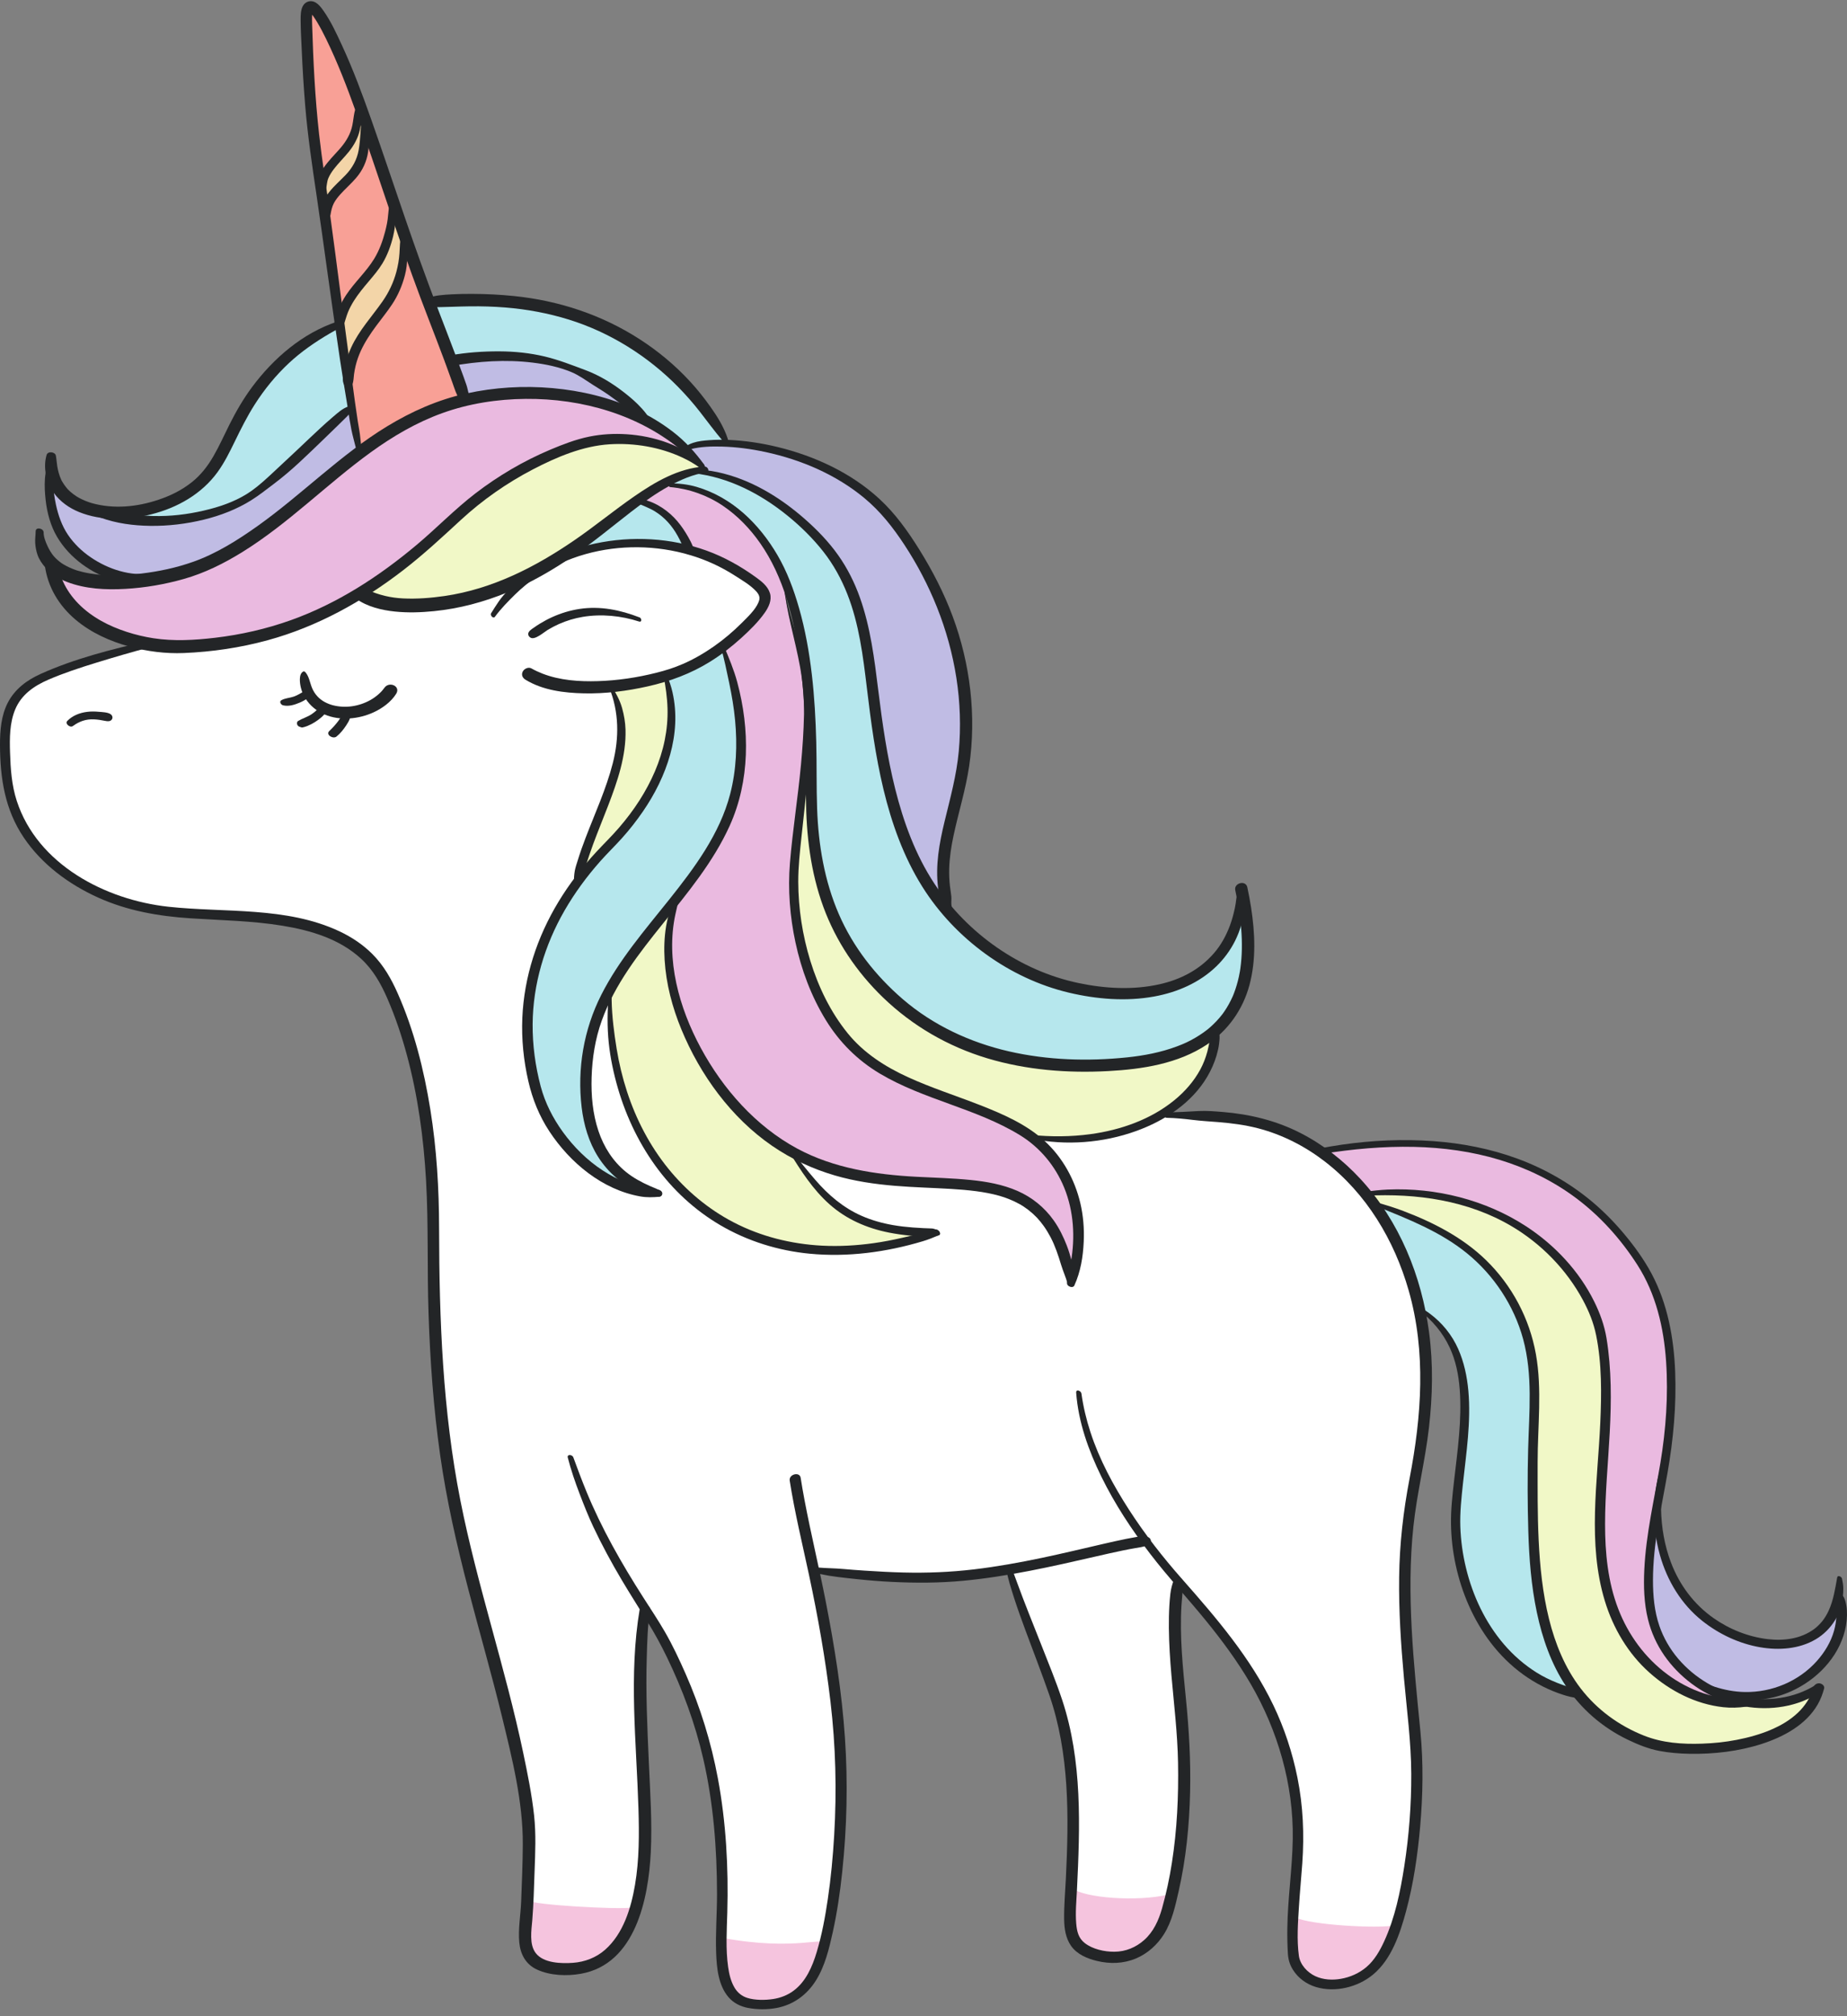 <?xml version="1.0" encoding="UTF-8"?><svg xmlns="http://www.w3.org/2000/svg" xmlns:xlink="http://www.w3.org/1999/xlink" height="1725.9" preserveAspectRatio="xMidYMid meet" version="1.0" viewBox="-0.0 -1.0 1582.0 1725.9" width="1582.0" zoomAndPan="magnify"><rect x="-0.0" y="-1.0" width="1582.0" height="1725.9" fill="#808080" stroke="none"/><defs><clipPath id="a"><path d="M 0 419 L 1266 419 L 1266 1718.871 L 0 1718.871 Z M 0 419"/></clipPath><clipPath id="b"><path d="M 819 1273 L 1058 1273 L 1058 1718.871 L 819 1718.871 Z M 819 1273"/></clipPath><clipPath id="c"><path d="M 486 1244 L 726 1244 L 726 1718.871 L 486 1718.871 Z M 486 1244"/></clipPath><clipPath id="d"><path d="M 1443 1362 L 1581.98 1362 L 1581.98 1455 L 1443 1455 Z M 1443 1362"/></clipPath></defs><g><g id="change1_1"><path d="M 1573.941 1379.82 C 1574.078 1384.68 1573.422 1389.66 1572.141 1394.379 C 1569.422 1404.48 1563.879 1413.699 1556.922 1421.469 C 1540.922 1439.359 1517.078 1448.922 1493.211 1448.051 C 1483.578 1447.711 1474.391 1445.621 1465.512 1442.488 C 1454.02 1436.379 1443.66 1428.012 1435.398 1417.738 C 1418.969 1397.32 1414.289 1372.379 1415.012 1346.691 C 1415.352 1334.301 1416.711 1322.012 1418.559 1309.77 C 1422.078 1339.512 1435.352 1367.781 1459.59 1386.57 C 1484.789 1406.109 1524.488 1418.801 1554.199 1401.719 C 1563.359 1396.449 1570.02 1388.422 1573.91 1379.141 C 1573.93 1379.359 1573.941 1379.602 1573.941 1379.82" fill="#c0bce4"/></g><g id="change2_1"><path d="M 1543.828 1454.309 C 1546.441 1453.301 1548.961 1452.148 1551.441 1450.891 C 1544.328 1465.52 1530.461 1475.25 1515.281 1481.34 C 1496.219 1488.988 1475.449 1492.148 1454.988 1492.59 C 1437.441 1492.941 1420.672 1491.109 1404.422 1484.172 C 1384.879 1475.82 1367.57 1463.148 1354.391 1446.551 C 1353.129 1444.98 1351.922 1443.371 1350.738 1441.73 C 1324.289 1404.801 1318.5 1357.219 1316.719 1313.039 C 1315.809 1290.359 1315.789 1267.578 1316.09 1244.891 C 1316.5 1214.391 1320.031 1183.602 1313.719 1153.43 C 1307.539 1124.02 1292.211 1096.82 1270.301 1076.262 C 1250.559 1057.691 1226 1045.199 1200.781 1035.789 C 1194.23 1033.352 1187.559 1031.18 1180.879 1029.121 C 1179.129 1026.648 1177.309 1024.211 1175.43 1021.801 C 1216.078 1020.121 1257.66 1026.359 1293.27 1046.949 C 1319.359 1062.039 1341.609 1084.039 1356.129 1110.539 C 1373.82 1142.77 1373.25 1180.898 1371.66 1216.711 C 1369.441 1267.48 1360.379 1320.512 1375.859 1370.102 C 1389.961 1415.289 1428.23 1454.43 1476.84 1459.512 C 1482.988 1460.172 1489.129 1459.859 1495.262 1459.16 C 1495.48 1459.141 1495.699 1459.09 1495.879 1459.039 C 1511.859 1461.602 1528.371 1460.281 1543.828 1454.309" fill="#f1f8c7"/></g><g id="change3_1"><path d="M 1443.73 1434.859 C 1452.789 1442.609 1463.191 1448.801 1474.289 1453.148 C 1432.488 1446.77 1398.031 1412.578 1383.898 1373.199 C 1366.43 1324.449 1375.621 1270.602 1378.031 1220.23 C 1379.781 1183.922 1380.699 1144.91 1363.77 1111.73 C 1350.371 1085.469 1329.039 1063.328 1304.191 1047.641 C 1269.75 1025.879 1228.27 1016.23 1187.73 1017.91 C 1182.879 1018.109 1178.07 1018.551 1173.25 1019.07 C 1169.672 1014.629 1165.898 1010.34 1161.91 1006.211 C 1154.539 998.555 1146.59 991.5 1138.09 985.188 C 1186.891 977.797 1237.602 976.785 1285.191 991.348 C 1335.25 1006.648 1377.121 1039.551 1404.73 1083.949 C 1420.379 1109.121 1426.512 1138.988 1428.109 1168.238 C 1429.73 1197.871 1427.129 1227.672 1422.07 1256.859 C 1421.781 1258.531 1421.48 1260.211 1421.172 1261.879 C 1420.262 1265.852 1419.52 1269.891 1418.969 1273.949 L 1418.969 1273.961 C 1414.34 1298.68 1409.539 1323.461 1409.039 1348.609 C 1408.531 1373.59 1413.039 1398.031 1428.262 1418.398 C 1432.77 1424.441 1437.969 1429.969 1443.73 1434.859" fill="#eabae0"/></g><g id="change4_1"><path d="M 1342.73 1442.59 C 1343.051 1443.059 1343.379 1443.551 1343.719 1444.02 C 1334.172 1440.941 1324.98 1437.141 1316.328 1431.82 C 1305.711 1425.27 1296.16 1417.051 1287.98 1407.629 C 1271.648 1388.77 1260.711 1365.68 1254.82 1341.539 C 1251.961 1329.82 1250.27 1317.801 1249.898 1305.75 C 1249.551 1293.469 1250.828 1281.25 1252.141 1269.078 C 1255.039 1242.449 1259.262 1215.352 1256.77 1188.5 C 1255.52 1175.031 1252.43 1161.609 1246.23 1149.512 C 1240.121 1137.59 1230.789 1127.859 1219.699 1120.531 C 1213.32 1089.359 1201.398 1059.141 1183.512 1032.879 C 1208.879 1042.68 1234.359 1053.398 1255.828 1070.391 C 1279.531 1089.141 1297.219 1115.449 1305.32 1144.609 C 1313.941 1175.602 1310.691 1207.59 1309.852 1239.27 C 1309.211 1262.891 1309.289 1286.66 1310.031 1310.262 C 1311.449 1355.461 1316.781 1404.16 1342.73 1442.59" fill="#b6e7ed"/></g><g id="change5_1"><path d="M 92.141 615.609 C 95.441 616.148 96.734 611.379 93.32 610.512 C 81.5 607.43 67.613 607.801 58.285 616.531 C 56.383 618.328 60.156 621.199 61.957 619.871 C 71.535 612.809 81.012 613.789 92.141 615.609 Z M 338.191 589.898 C 338.863 587.379 335.395 585.422 333.344 586.852 C 329.906 589.23 327.602 593.32 324.27 595.988 C 321.172 598.488 317.668 600.52 314.016 602.09 C 306.574 605.301 298.176 606.551 290.129 605.559 C 285.969 605.031 281.848 603.871 278.125 601.922 C 275.414 600.539 272.906 598.719 270.785 596.48 C 269.117 594.73 267.773 592.762 266.695 590.641 C 266.055 589.41 265.516 588.129 265.047 586.82 C 263.699 583.051 263.461 578.609 261.375 575.211 C 261.121 574.77 260.266 574.309 259.859 574.828 C 256.73 578.84 258.496 586.148 260.754 591.398 C 257.555 593.328 254.406 595.219 250.77 596.352 C 247.469 597.359 244.102 597.859 240.887 599.09 C 239.305 599.68 240.52 601.969 241.797 602.121 C 248.836 602.93 257.453 600.789 263.074 595.879 C 265.617 599.949 269.066 603.32 273.074 605.891 C 271.121 607.809 269.254 609.82 266.863 611.359 C 263.633 613.488 260.098 614.711 256.629 616.309 C 253.262 617.859 257.117 621.129 259.473 620.73 C 264.035 619.949 268.598 617.141 272.215 614.379 C 274.066 612.961 276.66 610.961 278.191 608.641 C 278.309 608.711 278.445 608.762 278.562 608.809 C 283.293 610.828 288.379 611.871 293.562 612.109 C 292.57 613.551 291.66 615.078 290.633 616.469 C 288.328 619.602 285.836 622.391 283.023 625.051 C 280.078 627.789 284.621 631.199 287.332 629.02 C 290.449 626.531 293.141 623.371 295.328 620.07 C 296.895 617.73 298.797 614.93 299.219 612.039 C 306.793 611.531 314.285 609.391 320.832 606.059 C 324.402 604.238 327.754 601.969 330.75 599.328 C 333.477 596.898 337.23 593.539 338.191 589.898 Z M 547.539 530.59 C 549.324 531.18 549.176 528.469 547.844 527.969 C 531.328 521.711 514.074 518.32 496.434 521.07 C 488.672 522.281 481.078 524.52 473.941 527.77 C 470.289 529.43 466.719 531.328 463.285 533.422 C 459.938 535.48 455.762 537.68 453.555 541 C 452.258 542.969 455.055 545.109 456.922 544.57 C 460.594 543.539 463.707 540.461 466.922 538.441 C 470.152 536.398 473.52 534.57 476.988 532.98 C 483.906 529.82 491.195 527.531 498.723 526.27 C 514.984 523.559 531.938 525.461 547.539 530.59 Z M 1211.789 1119.84 C 1221.922 1167.57 1217.68 1216.789 1208.488 1264.59 C 1203.102 1292.602 1199.898 1320.59 1199.551 1349.141 C 1199.16 1378.18 1201.102 1407.211 1203.711 1436.129 C 1206.18 1463.531 1209.84 1490.82 1209.898 1518.379 C 1209.949 1544.441 1207.93 1570.551 1203.961 1596.289 C 1200.539 1618.379 1195.879 1641.02 1186.469 1661.398 C 1182.629 1669.719 1177.719 1677.988 1170.578 1683.891 C 1164.059 1689.281 1155.949 1692.648 1147.621 1693.93 C 1130.41 1696.551 1112.25 1688.02 1111.172 1669.078 C 1109.66 1643.02 1112.852 1617.16 1114.57 1591.199 C 1117.57 1545.469 1109.328 1499.738 1089.422 1458.352 C 1070.129 1418.27 1041.262 1384.531 1012.031 1351.422 C 1011.828 1351.18 1011.629 1350.961 1011.43 1350.73 C 1002.27 1340.32 993.277 1329.52 984.727 1318.289 C 984.797 1317.039 984.035 1315.762 982.539 1315.41 C 961.898 1287.852 944.09 1257.871 933.469 1225.48 C 929.883 1214.5 927.203 1203.191 925.707 1191.738 C 925.473 1189.91 922.121 1188.762 922.324 1191.191 C 924.41 1216.441 933.113 1240.66 944.273 1263.262 C 953.281 1281.488 964.07 1298.781 975.926 1315.289 C 972.035 1315.641 968.129 1316.59 964.344 1317.34 C 957.488 1318.719 950.672 1320.27 943.855 1321.859 C 926.867 1325.781 909.898 1329.84 892.828 1333.422 C 882.965 1335.488 873.082 1337.359 863.199 1338.988 C 832.715 1344.078 802.043 1346.871 770.914 1345.91 C 747.719 1345.211 724.555 1343.121 701.422 1341.5 C 700.953 1341.469 700.566 1341.52 700.277 1341.641 C 696.086 1322.211 691.711 1302.828 687.988 1283.309 C 686.762 1276.93 685.648 1270.512 684.641 1264.078 C 683.984 1259.871 676.895 1262.039 677.551 1266.289 C 681.777 1293.199 688.207 1319.73 693.914 1346.371 C 701.559 1382.109 707.953 1418.078 712.297 1454.379 C 716.809 1492.238 717.836 1530.211 715.699 1568.281 C 713.832 1601.691 710.465 1635.852 701.152 1668.121 C 697.383 1681.23 692.047 1694.77 680.887 1703.34 C 669.895 1711.809 652.871 1714.059 639.691 1710.02 C 627.688 1706.32 623.984 1693.148 622.473 1682.039 C 620.316 1666.148 621.543 1649.891 621.965 1633.93 C 623.785 1564.691 614.223 1495.23 586.109 1431.578 C 580.824 1419.629 575.219 1407.68 568.684 1396.352 C 564.543 1389.16 560.066 1382.16 555.57 1375.172 C 553.77 1372.359 551.953 1369.559 550.168 1366.75 C 531.684 1337.762 514.695 1307.77 501.617 1275.922 C 497.629 1266.219 493.973 1256.34 490.457 1246.461 C 489.867 1244.77 486.316 1244.371 486.938 1246.672 C 496.887 1283.441 513.723 1318.102 533.113 1350.738 C 538.281 1359.449 543.668 1367.98 548.973 1376.531 C 548.953 1376.57 548.938 1376.621 548.938 1376.648 C 539.41 1432.91 546.395 1491.141 548.098 1547.84 C 548.734 1569.141 548.836 1590.578 545.27 1611.66 C 541.836 1631.809 535.453 1653.879 519.848 1668.102 C 512.105 1675.172 502.238 1679.25 491.836 1680.211 C 481.145 1681.199 464.227 1680.809 457.41 1670.922 C 451.891 1662.922 453.961 1650.828 454.699 1641.789 C 455.859 1627.82 456.113 1613.852 456.637 1599.84 C 457.242 1583.969 458.016 1567.84 456.098 1552.031 C 453.91 1534.051 450.355 1516.16 446.621 1498.449 C 439.027 1462.539 429.312 1427.141 419.684 1391.738 C 409.836 1355.512 400.074 1319.211 392.852 1282.359 C 385.359 1244.148 380.863 1205.41 378.273 1166.578 C 375.547 1125.898 375.039 1085.172 374.871 1044.41 C 374.738 1010.441 372.211 976.434 366.453 942.949 C 360.695 909.434 351.844 876.066 337.516 845.145 C 326.996 822.398 309.84 805.582 286.844 795.566 C 240.973 775.582 189.289 781.762 140.84 775.699 C 87.273 769 30.391 738.16 13.137 683.941 C 8.59 669.66 7.852 654.809 7.547 639.949 C 7.293 627.691 7.684 614.711 13.188 603.52 C 19.332 590.988 31.082 584.191 43.488 579.031 C 57.242 573.301 71.484 568.738 85.742 564.449 C 97.996 560.738 110.305 557.18 122.66 553.828 C 156.129 560.27 191.527 555.578 224.188 547.129 C 253.766 539.469 281.594 527.23 307.566 511.609 C 325.664 522.699 349.066 522.781 369.5 520.961 C 390.629 519.102 411.453 513.941 431.133 506.07 C 433.371 505.16 435.609 504.23 437.832 503.262 C 431.621 509.578 426.047 516.57 421.066 524.301 C 420.207 525.629 422.43 528.031 423.488 526.59 C 432.293 514.48 443 503.84 455.035 495.07 C 464.027 490.43 472.762 485.309 481.297 479.84 C 487.258 477.141 493.418 474.871 499.699 473.02 C 528.266 464.621 559.395 464.59 588.113 472.398 C 588.566 472.512 589.039 472.648 589.492 472.781 C 602.488 476.422 614.996 481.672 626.527 488.711 C 633.227 492.801 640.23 497.012 646.156 502.23 C 649.758 505.379 652.723 508.988 651.055 513.988 C 648.715 521 642.082 526.91 637.051 531.969 C 630.668 538.422 623.887 544.379 616.645 549.82 C 615.52 550.68 614.371 551.52 613.211 552.34 C 599.492 562.121 584.645 569.449 568.602 574.23 C 566.852 574.75 565.066 575.238 563.281 575.711 C 549.965 579.16 536.312 581.52 522.574 582.648 C 517.965 583 513.352 583.23 508.723 583.32 C 490.488 583.641 471.449 581.469 455.203 572.648 C 451.301 570.531 446.754 577.379 450.793 579.77 C 466.047 588.77 484.379 591.109 501.801 591.301 C 508.973 591.379 516.16 591.059 523.301 590.41 C 540.723 633.941 516.969 677.93 501.684 718.5 C 497.578 729.391 493.535 740.367 492.273 751.949 C 486.953 759.102 482.023 766.527 477.492 774.219 C 459.816 804.336 449.145 838.41 448.336 873.426 C 447.562 906.723 453.961 941.449 473.066 969.262 C 483.387 984.312 496.551 997.477 511.902 1007.371 C 527.355 1017.359 545.992 1024.48 564.594 1022.68 C 566.867 1022.461 566.801 1020.738 565.805 1019.461 C 565.555 1019.039 565.184 1018.691 564.68 1018.43 C 564.359 1018.23 564.004 1018.102 563.652 1018.031 C 548.469 1012.238 533.988 1004.262 523.922 991.18 C 515.066 979.664 509.969 965.742 507.492 951.52 C 501.938 919.82 507.02 886.051 520.707 857.062 C 520.91 856.625 521.109 856.188 521.328 855.766 C 520.387 879.551 522.457 903.102 528.805 926.266 C 535.605 951.133 546.531 974.949 561.633 995.879 C 592.773 1039.02 640.719 1066.16 693.664 1071.289 C 710.664 1072.941 727.887 1072.512 744.82 1070.398 C 764.688 1067.93 784.77 1063.578 803.27 1055.91 C 803.34 1055.891 803.391 1055.891 803.457 1055.871 C 804.551 1055.672 804.684 1054.91 804.348 1054.141 C 804.348 1054.09 804.332 1054.059 804.297 1054.012 C 804.129 1053.422 803.656 1052.859 803.07 1052.52 C 802.984 1052.461 802.898 1052.41 802.816 1052.371 C 802.648 1052.27 802.496 1052.199 802.344 1052.172 C 795.949 1050.82 789.301 1051.059 782.75 1050.59 C 776.605 1050.129 770.461 1049.441 764.383 1048.352 C 755.039 1046.672 745.766 1044.09 737.094 1040.172 C 721.91 1033.32 709.438 1022.641 698.562 1010.172 C 693.324 1004.18 688.324 997.93 683.496 991.586 C 708.41 1003.871 735.715 1010.219 763.742 1012.781 C 793.777 1015.512 825.289 1013.23 854.633 1021.129 C 867.055 1024.461 878.824 1030.289 887.945 1039.488 C 899.293 1050.93 905.422 1065.961 909.883 1081.18 C 911.434 1086.41 913.383 1091.5 914.832 1096.762 C 914.781 1096.949 914.746 1097.141 914.715 1097.32 C 914.277 1099.629 918.617 1101.07 919.562 1098.84 C 928.383 1077.879 929.477 1052.68 924.629 1030.57 C 920.285 1010.789 910.473 992.309 895.926 978.152 C 894.715 976.973 893.469 975.828 892.207 974.734 C 919.715 978.469 948.246 975.574 974.289 965.844 C 982.402 962.816 990.367 959.059 997.875 954.531 C 998.246 954.938 998.734 955.203 999.289 955.238 C 1013.531 955.98 1027.738 957.242 1041.949 958.371 C 1053.699 959.297 1065.398 960.625 1076.828 963.523 C 1095.512 968.254 1113.16 976.617 1128.949 987.629 C 1131.051 989.094 1133.109 990.609 1135.141 992.156 C 1147.059 1001.281 1157.672 1011.77 1166.98 1023.301 C 1185.711 1046.5 1199.18 1073.871 1207.512 1102.66 C 1209.16 1108.359 1210.59 1114.09 1211.789 1119.84" fill="#fff"/></g><g clip-path="url(#a)"><path d="M 921.406 11032.606 C 954.414 11027.216 967.344 11074.911 933.203 11083.583 C 815 11114.403 676.133 11110.692 582.852 11023.388 C 563.828 11005.419 601.562 10976.708 619.57 10989.989 C 715.352 11060.614 810.117 11050.809 921.406 11032.606 Z M 3381.914 11289.716 C 3388.633 11314.911 3353.945 11334.481 3333.438 11320.184 C 3299.062 11296.395 3276.016 11255.497 3242.695 11228.817 C 3211.719 11203.817 3176.68 11183.505 3140.156 11167.802 C 3065.742 11135.692 2981.758 11123.192 2901.289 11133.114 C 2859.688 11138.388 2818.477 11149.989 2781.25 11169.481 C 2754.141 11183.309 2729.062 11201.513 2707.852 11223.895 C 2691.172 11241.395 2677.734 11261.083 2666.953 11282.294 C 2660.547 11294.598 2655.156 11307.411 2650.469 11320.497 C 2636.992 11358.192 2634.609 11402.606 2613.75 11436.591 C 2611.211 11441.005 2602.656 11445.614 2598.594 11440.419 C 2567.305 11400.302 2584.961 11327.216 2607.539 11274.716 C 2575.547 11255.419 2544.062 11236.513 2507.695 11225.184 C 2474.688 11215.106 2441.016 11210.106 2408.867 11197.802 C 2393.047 11191.903 2405.195 11169.013 2417.969 11167.489 C 2488.359 11159.403 2574.531 11180.809 2630.742 11229.911 C 2656.172 11189.208 2690.664 11155.497 2730.742 11129.794 C 2711.211 11110.614 2692.539 11090.497 2668.633 11075.106 C 2636.328 11053.817 2600.977 11041.591 2566.289 11025.614 C 2532.617 11010.106 2571.172 10977.411 2594.727 10981.395 C 2640.352 10989.208 2685.977 11017.294 2722.148 11044.911 C 2740.664 11059.091 2766.602 11079.091 2781.914 11102.294 C 2783.086 11101.591 2784.453 11101.083 2785.625 11100.614 C 2832.93 11080.419 2883.789 11069.989 2935.625 11067.606 C 2925.703 11053.192 2916.602 11037.919 2906.328 11024.013 C 2883.281 10992.684 2858.359 10964.794 2830.234 10938.192 C 2800.781 10910.809 2846.211 10876.708 2873.32 10898.505 C 2904.492 10923.388 2931.406 10954.989 2953.281 10987.997 C 2968.945 11011.395 2987.969 11039.403 2992.188 11068.309 C 3067.93 11073.388 3142.852 11094.794 3208.32 11128.114 C 3244.023 11146.317 3277.539 11169.013 3307.5 11195.419 C 3334.766 11219.716 3372.305 11253.309 3381.914 11289.716 Z M 5475.391 11882.802 C 5493.242 11876.903 5491.758 11904.013 5478.438 11909.013 C 5313.281 11971.591 5140.742 12005.497 4964.336 11977.997 C 4886.719 11965.888 4810.781 11943.505 4739.414 11911.005 C 4702.891 11894.403 4667.188 11875.419 4632.852 11854.481 C 4599.375 11833.895 4557.617 11811.903 4535.547 11778.7 C 4522.578 11759.013 4550.547 11737.606 4569.219 11742.997 C 4605.938 11753.309 4637.07 11784.091 4669.219 11804.286 C 4701.523 11824.716 4735.195 11842.997 4769.883 11858.895 C 4839.062 11890.497 4911.953 11913.388 4987.227 11926.005 C 5149.844 11953.114 5319.375 11934.091 5475.391 11882.802 Z M 12117.891 5990.302 C 12219.219 5512.997 12176.797 5020.809 12084.883 4542.802 C 12031.016 4262.684 11998.984 3982.802 11995.508 3697.294 C 11991.602 3406.903 12011.016 3116.591 12037.109 2827.411 C 12061.797 2553.387 12098.398 2280.497 12098.984 2004.911 C 12099.492 1744.286 12079.297 1483.192 12039.609 1225.809 C 12005.391 1004.911 11958.789 778.505 11864.688 574.716 C 11826.289 491.512 11777.188 408.817 11705.781 349.794 C 11640.586 295.887 11559.492 262.216 11476.211 249.403 C 11304.102 223.192 11122.5 308.505 11111.719 497.919 C 11096.602 758.505 11128.516 1017.098 11145.703 1276.708 C 11175.703 1734.013 11093.281 2191.317 10894.219 2605.184 C 10701.289 3006.005 10412.617 3343.387 10120.312 3674.481 C 10118.281 3676.903 10116.289 3679.091 10114.297 3681.395 C 10022.695 3785.497 9932.773 3893.505 9847.266 4005.809 C 9847.969 4018.309 9840.352 4031.083 9825.391 4034.598 C 9618.984 4310.184 9440.898 4609.989 9334.688 4933.895 C 9298.828 5043.7 9272.031 5156.786 9257.07 5271.317 C 9254.727 5289.598 9221.211 5301.083 9223.242 5276.786 C 9244.102 5024.286 9331.133 4782.098 9442.734 4556.083 C 9532.812 4373.817 9640.703 4200.887 9759.258 4035.809 C 9720.352 4032.294 9681.289 4022.802 9643.438 4015.302 C 9574.883 4001.512 9506.719 3986.005 9438.555 3970.106 C 9268.672 3930.887 9098.984 3890.302 8928.281 3854.481 C 8829.648 3833.817 8730.82 3815.106 8631.992 3798.817 C 8327.148 3747.919 8020.43 3719.989 7709.141 3729.598 C 7477.188 3736.591 7245.547 3757.489 7014.219 3773.7 C 7009.531 3774.012 7005.664 3773.505 7002.773 3772.294 C 6960.859 3966.591 6917.109 4160.419 6879.883 4355.614 C 6867.617 4419.403 6856.484 4483.583 6846.406 4547.919 C 6839.844 4589.989 6768.945 4568.309 6775.508 4525.809 C 6817.773 4256.708 6882.07 3991.395 6939.141 3724.989 C 7015.586 3367.606 7079.531 3007.919 7122.969 2644.911 C 7168.086 2266.317 7178.359 1886.591 7156.992 1505.888 C 7138.32 1171.786 7104.648 830.184 7011.523 507.489 C 6973.828 376.395 6920.469 241.005 6808.867 155.302 C 6698.945 70.614 6528.711 48.114 6396.914 88.505 C 6276.875 125.497 6239.844 257.216 6224.727 368.309 C 6203.164 527.216 6215.43 689.794 6219.648 849.403 C 6237.852 1541.786 6142.227 2236.395 5861.094 2872.919 C 5808.242 2992.411 5752.188 3111.903 5686.836 3225.184 C 5645.43 3297.098 5600.664 3367.098 5555.703 3436.981 C 5537.695 3465.106 5519.531 3493.114 5501.68 3521.2 C 5316.836 3811.083 5146.953 4111.005 5016.172 4429.481 C 4976.289 4526.512 4939.727 4625.302 4904.57 4724.091 C 4898.672 4741.005 4863.164 4744.989 4869.375 4721.981 C 4968.867 4354.286 5137.227 4007.684 5331.133 3681.317 C 5382.812 3594.208 5436.68 3508.895 5489.727 3423.387 C 5489.531 3422.997 5489.375 3422.489 5489.375 3422.216 C 5394.102 2859.598 5463.945 2277.294 5480.977 1710.302 C 5487.344 1497.294 5488.359 1282.919 5452.695 1072.098 C 5418.359 870.614 5354.531 649.911 5198.477 507.684 C 5121.055 436.981 5022.383 396.2 4918.359 386.591 C 4811.445 376.708 4642.266 380.614 4574.102 479.481 C 4518.906 559.481 4539.609 680.419 4546.992 770.809 C 4558.594 910.497 4561.133 1050.184 4566.367 1190.302 C 4572.422 1349.013 4580.156 1510.302 4560.977 1668.388 C 4539.102 1848.192 4503.555 2027.098 4466.211 2204.208 C 4390.273 2563.309 4293.125 2917.294 4196.836 3271.317 C 4098.359 3633.583 4000.742 3996.591 3928.516 4365.106 C 3853.594 4747.216 3808.633 5134.598 3782.734 5522.919 C 3755.469 5929.716 3750.391 6336.981 3748.711 6744.598 C 3747.383 7084.286 3722.109 7424.364 3664.531 7759.208 C 3606.953 8094.364 3518.438 8428.036 3375.156 8737.255 C 3269.961 8964.716 3098.398 9132.88 2868.438 9233.036 C 2409.727 9432.88 1892.891 9371.083 1408.398 9431.708 C 872.734 9498.7 303.906 9807.098 131.367 10349.286 C 85.898 10492.098 78.516 10640.614 75.469 10789.208 C 72.93 10911.786 76.836 11041.591 131.875 11153.505 C 193.32 11278.817 310.82 11346.786 434.883 11398.388 C 572.422 11455.692 714.844 11501.317 857.422 11544.208 C 979.961 11581.317 1103.047 11616.903 1226.602 11650.419 C 1561.289 11586.005 1915.273 11632.919 2241.875 11717.411 C 2537.656 11794.013 2815.938 11916.395 3075.664 12072.606 C 3256.641 11961.708 3490.664 11960.888 3695 11979.091 C 3906.289 11997.684 4114.531 12049.286 4311.328 12127.997 C 4333.711 12137.098 4356.094 12146.395 4378.32 12156.083 C 4316.211 12092.919 4260.469 12022.997 4210.664 11945.692 C 4202.07 11932.411 4224.297 11908.388 4234.883 11922.802 C 4322.93 12043.895 4430 12150.302 4550.352 12237.997 C 4640.273 12284.403 4727.617 12335.614 4812.969 12390.302 C 4872.578 12417.294 4934.18 12439.989 4996.992 12458.505 C 5282.656 12542.489 5593.945 12542.802 5881.133 12464.716 C 5885.664 12463.583 5890.391 12462.216 5894.922 12460.888 C 6024.883 12424.481 6149.961 12371.981 6265.273 12301.591 C 6332.266 12260.692 6402.305 12218.583 6461.562 12166.395 C 6497.578 12134.911 6527.227 12098.817 6510.547 12048.817 C 6487.148 11978.7 6420.82 11919.598 6370.508 11869.013 C 6306.68 11804.481 6238.867 11744.911 6166.445 11690.497 C 6155.195 11681.903 6143.711 11673.505 6132.109 11665.302 C 5994.922 11567.489 5846.445 11494.208 5686.016 11446.395 C 5668.516 11441.2 5650.664 11436.317 5632.812 11431.591 C 5499.648 11397.098 5363.125 11373.505 5225.742 11362.216 C 5179.648 11358.7 5133.516 11356.395 5087.227 11355.497 C 4904.883 11352.294 4714.492 11374.013 4552.031 11462.216 C 4513.008 11483.388 4467.539 11414.911 4507.93 11391.005 C 4660.469 11301.005 4843.789 11277.606 5018.008 11275.692 C 5089.727 11274.911 5161.602 11278.114 5233.008 11284.598 C 5407.227 10849.286 5169.688 10409.403 5016.836 10003.7 C 4975.781 9894.794 4935.352 9785.028 4922.734 9669.208 C 4869.531 9597.684 4820.234 9523.427 4774.922 9446.513 C 4598.164 9145.341 4491.445 8804.598 4483.359 8454.442 C 4475.625 8121.473 4539.609 7774.208 4730.664 7496.083 C 4833.867 7345.575 4965.508 7213.934 5119.023 7114.989 C 5273.555 7015.106 5459.922 6943.895 5645.938 6961.903 C 5668.672 6964.091 5668.008 6981.317 5658.047 6994.091 C 5655.547 6998.309 5651.836 7001.786 5646.797 7004.403 C 5643.594 7006.395 5640.039 7007.684 5636.523 7008.387 C 5484.688 7066.317 5339.883 7146.083 5239.219 7276.903 C 5150.664 7392.059 5099.688 7531.278 5074.922 7673.505 C 5019.375 7990.497 5070.195 8328.192 5207.07 8618.075 C 5209.102 8622.45 5211.094 8626.825 5213.281 8631.044 C 5203.867 8393.192 5224.57 8157.684 5288.047 7926.044 C 5356.055 7677.372 5465.312 7439.208 5616.328 7229.911 C 5927.734 6798.505 6407.188 6527.098 6936.641 6475.809 C 7106.641 6459.286 7278.867 6463.583 7448.203 6484.716 C 7646.875 6509.403 7847.695 6552.919 8032.695 6629.598 C 8033.398 6629.794 8033.906 6629.794 8034.57 6629.989 C 8045.508 6631.981 8046.836 6639.598 8043.477 6647.294 C 8043.477 6647.802 8043.32 6648.114 8042.969 6648.583 C 8041.289 6654.481 8036.562 6660.106 8030.703 6663.505 C 8029.844 6664.091 8028.984 6664.598 8028.164 6664.989 C 8026.484 6666.005 8024.961 6666.708 8023.438 6666.981 C 7959.492 6680.497 7893.008 6678.114 7827.5 6682.802 C 7766.055 6687.411 7704.609 6694.286 7643.828 6705.184 C 7550.391 6721.981 7457.656 6747.802 7370.938 6786.981 C 7219.102 6855.497 7094.375 6962.294 6985.625 7086.981 C 6933.242 7146.903 6883.242 7209.403 6834.961 7272.841 C 7084.102 7149.989 7357.148 7086.512 7637.422 7060.887 C 7937.773 7033.583 8252.891 7056.395 8546.328 6977.411 C 8670.547 6944.091 8788.242 6885.809 8879.453 6793.817 C 8992.93 6679.403 9054.219 6529.091 9098.828 6376.903 C 9114.336 6324.598 9133.828 6273.7 9148.32 6221.083 C 9147.812 6219.208 9147.461 6217.294 9147.148 6215.497 C 9142.773 6192.411 9186.172 6177.997 9195.625 6200.302 C 9283.828 6409.911 9294.766 6661.903 9246.289 6882.997 C 9202.852 7080.809 9104.727 7265.614 8959.258 7407.177 C 8947.148 7418.973 8934.688 7430.419 8922.07 7441.356 C 9197.148 7404.012 9482.461 7432.958 9742.891 7530.262 C 9824.023 7560.536 9903.672 7598.114 9978.75 7643.387 C 9982.461 7639.325 9987.344 7636.669 9992.891 7636.317 C 10135.312 7628.895 10277.383 7616.278 10419.492 7604.989 C 10536.992 7595.731 10653.984 7582.45 10768.281 7553.466 C 10955.117 7506.161 11131.602 7422.528 11289.492 7312.411 C 11310.508 7297.762 11331.094 7282.606 11351.406 7267.137 C 11470.586 7175.887 11576.719 7071.005 11669.805 6955.692 C 11857.109 6723.7 11991.797 6449.989 12075.117 6162.098 C 12091.602 6105.106 12105.898 6047.802 12117.891 5990.302 Z M 12117.891 5990.302" fill="none" stroke="#fff" stroke-miterlimit="10" stroke-width="33.669" transform="matrix(.1 0 0 -.1 0 1718.87)"/></g><g id="change4_2"><path d="M 1063.449 785.531 C 1067.469 818.949 1064.422 854.906 1038.48 878.156 C 1037.809 878.762 1037.102 879.367 1036.379 879.973 C 1015.469 897.328 987.523 903.391 961.074 905.711 C 926.785 908.711 891.836 907.242 858.367 898.812 C 794.77 882.766 739.52 837.77 715.074 776.324 C 703.578 747.402 699.219 716.281 698.629 685.301 C 698.09 656.328 698.324 627.391 696.324 598.52 C 695.664 588.762 694.738 578.98 693.461 569.23 C 685.547 509.379 662.266 436.172 597.574 416.641 C 589.965 414.352 582.066 413.289 574.121 413.16 C 581.598 409.199 589.375 406 597.453 404.102 C 626.074 407.719 652.621 421.711 674.895 439.672 C 697.5 457.922 716.102 480.191 726.824 507.379 C 737.18 533.641 740.512 562.039 743.863 589.852 C 747.383 619.16 751.402 648.469 758.523 677.141 C 765.746 706.211 776.254 734.691 792.633 759.91 C 797.16 766.879 802.109 773.547 807.445 779.875 C 819.195 793.816 832.797 806.188 847.746 816.66 C 869.297 831.762 893.855 842.902 919.613 848.477 C 943.027 853.543 967.809 855.176 991.41 850.359 C 1010.379 846.473 1028.461 838.09 1042.219 824.27 C 1052.891 813.547 1059.988 800.059 1063.449 785.531" fill="#b6e7ed"/></g><g id="change2_2"><path d="M 1036.781 889.57 C 1036.391 892.547 1036.059 895.543 1035.371 898.324 C 1033.949 903.879 1031.91 909.266 1029.219 914.348 C 1023.73 924.719 1015.961 933.621 1006.93 941.047 C 1003.059 944.23 998.969 947.141 994.727 949.801 C 976.293 961.281 954.746 967.863 933.367 970.609 C 918.434 972.527 903.164 972.73 888.133 971.352 C 874.059 960.355 857.242 953.051 840.762 946.52 C 820.055 938.305 798.727 931.621 778.422 922.395 C 758.426 913.305 739.555 901.555 725.531 884.383 C 710.648 866.152 700.211 844.535 693.273 822.129 C 686.34 799.707 682.738 776.156 682.84 752.672 C 682.973 726.207 687.5 699.691 690.145 673.398 C 690.547 669.309 690.969 665.199 691.375 661.078 C 691.406 667.391 691.406 673.719 691.426 680.031 C 691.457 711.488 695.059 743.297 705.664 773.074 C 727.703 834.891 780.227 883.055 842.496 902.633 C 875.523 913.035 910.336 916.27 944.848 914.82 C 974.508 913.574 1005.641 909.414 1031.262 893.34 C 1033.16 892.145 1035 890.898 1036.781 889.57" fill="#f1f8c7"/></g><g id="change5_2"><path d="M 1010.16 1504.809 C 1010.82 1533.672 1009.641 1562.641 1005.371 1591.199 C 1003.328 1604.711 1000.57 1618.09 996.914 1631.238 C 993.918 1642.031 989.797 1652.078 981.43 1659.852 C 974.039 1666.738 964.344 1670.699 954.223 1670.73 C 945.57 1670.781 934.934 1668.59 928.098 1662.922 C 922.609 1658.34 921.012 1651.449 920.52 1644.641 C 919.812 1634.602 920.891 1624.398 921.363 1614.398 C 923.922 1560.969 925.977 1505.301 908.586 1453.871 C 896.953 1419.512 881.973 1386.352 869.836 1352.16 C 869.023 1349.871 868.184 1347.578 867.359 1345.289 C 891.434 1341.078 915.305 1335.609 939.125 1330.141 C 946.902 1328.352 954.68 1326.57 962.508 1324.969 C 968.465 1323.762 974.629 1323.121 980.504 1321.539 C 982.621 1324.398 984.777 1327.238 986.949 1330.051 C 993.027 1337.922 999.391 1345.531 1005.84 1353.078 C 1002.289 1365.289 1002.289 1378.5 1002.352 1391.129 C 1002.441 1404.141 1003.281 1417.141 1004.371 1430.102 C 1006.461 1455.012 1009.609 1479.781 1010.16 1504.809" fill="#fff"/></g><g clip-path="url(#b)"><path d="M 10101.602 2140.614 C 10108.203 1851.981 10096.406 1562.294 10053.711 1276.708 C 10033.281 1141.591 10005.703 1007.802 9969.141 876.317 C 9939.18 768.388 9897.969 667.919 9814.297 590.184 C 9740.391 521.317 9643.438 481.708 9542.227 481.395 C 9455.703 480.887 9349.336 502.802 9280.977 559.481 C 9226.094 605.302 9210.117 674.208 9205.195 742.294 C 9198.125 842.684 9208.906 944.716 9213.633 1044.716 C 9239.219 1579.013 9259.766 2135.692 9085.859 2649.989 C 8969.531 2993.583 8819.727 3325.184 8698.359 3667.098 C 8690.234 3689.989 8681.836 3712.919 8673.594 3735.809 C 8914.336 3777.919 9153.047 3832.606 9391.25 3887.294 C 9469.023 3905.184 9546.797 3922.997 9625.078 3939.012 C 9684.648 3951.083 9746.289 3957.489 9805.039 3973.309 C 9826.211 3944.716 9847.773 3916.317 9869.492 3888.192 C 9930.273 3809.481 9993.906 3733.387 10058.398 3657.919 C 10022.891 3535.809 10022.891 3403.7 10023.516 3277.411 C 10024.414 3147.294 10032.812 3017.294 10043.711 2887.684 C 10064.609 2638.583 10096.094 2390.887 10101.602 2140.614 Z M 10101.602 2140.614" fill="none" stroke="#fff" stroke-miterlimit="10" stroke-width="33.669" transform="matrix(.1 0 0 -.1 0 1718.87)"/></g><g id="change3_2"><path d="M 881.668 975.004 C 913.383 999.074 925.254 1040.422 918.266 1079.512 C 918.031 1080.809 917.797 1082.102 917.523 1083.398 C 916.531 1077.621 915.066 1071.949 912.945 1066.301 C 910.168 1058.898 906.668 1051.719 902.223 1045.18 C 894.633 1034.039 884.16 1025.32 871.902 1019.73 C 845.34 1007.609 814.18 1008.859 785.66 1007.32 C 749.973 1005.41 714.438 1000.289 682.535 983.199 C 681.105 982.426 679.672 981.652 678.277 980.828 C 643.008 960.609 615.215 927.68 596.934 891.758 C 579.594 857.633 568.973 816.812 578.48 778.816 C 579.004 776.727 579.527 774.656 580.113 772.586 C 601.074 746.527 620.871 719.797 630.953 687.34 C 637.555 666.078 639.188 643.398 637.25 621.301 C 636.191 609.309 634.32 597.359 631.375 585.68 C 628.75 575.219 625.047 565.219 621.008 555.262 C 625.551 551.82 629.93 548.172 634.152 544.352 C 641.41 537.781 648.75 530.66 654.34 522.559 C 657.504 517.98 660.043 512.43 658.328 506.809 C 656.645 501.25 651.492 497.281 646.98 494.031 C 634.137 484.801 620.332 476.879 605.469 471.41 C 601.277 469.859 597.016 468.48 592.691 467.281 C 589.238 457.602 582.656 448.141 575.469 441.191 C 569.609 435.48 560.672 429.371 551.883 427.262 C 558.602 422.43 565.605 417.77 572.91 413.809 C 572.809 414.512 573.266 415.48 573.953 415.531 C 605.738 418.09 632.336 436.68 650.684 462.059 C 659.727 474.57 666.527 488.371 671.762 502.828 C 671.777 502.852 671.777 502.871 671.777 502.871 C 674.504 525.461 681.559 547.18 685.785 569.5 C 691.004 597.141 689.473 624.922 686.945 652.781 C 684.355 681.211 679.789 709.441 677.469 737.891 C 675.617 760.586 677.52 783.664 682.352 805.887 C 687.332 828.762 695.582 851.137 707.855 871.137 C 719.336 889.805 734.25 905.09 753.004 916.488 C 790.441 939.262 834.918 946.703 872.629 968.941 C 875.809 970.812 878.824 972.832 881.668 975.004" fill="#eabae0"/></g><g id="change1_2"><path d="M 804.668 521.129 C 820.039 560.371 826.504 602.828 822.176 644.828 C 819.785 668.031 812.633 690.148 807.816 712.84 C 805.68 722.891 804.062 733.078 803.895 743.363 C 803.793 749.203 804.129 755.113 804.988 760.887 C 805.223 762.469 805.543 763.969 805.93 765.414 C 803.152 761.711 800.512 757.906 798.02 754.02 C 782.109 729.203 772.078 700.941 765.105 672.461 C 758.258 644.48 754.316 615.93 750.816 587.359 C 747.566 560.879 744.098 534.211 734.871 509.031 C 725.109 482.379 707.938 460.328 686.543 441.93 C 665.668 423.98 641.121 409.371 613.969 403.602 C 611.258 403.02 608.531 402.551 605.789 402.199 C 606.695 401.09 605.301 398.828 603.551 398.969 C 603.062 399 602.555 399.051 602.066 399.102 C 602.875 398.75 603.297 397.961 602.523 396.91 C 598.852 391.98 594.895 387.371 590.688 383.039 C 590.855 383.09 591.008 383.09 591.176 383.039 C 599.543 380.648 608.734 380.352 617.371 380.57 C 630.164 380.871 642.891 382.488 655.398 385.129 C 686.035 391.59 715.852 404.238 740.227 424.121 C 754.535 435.77 765.68 449.922 775.781 465.289 C 787.277 482.801 797.023 501.609 804.668 521.129" fill="#c0bce4"/></g><g id="change2_3"><path d="M 759.855 1052.98 C 767.598 1054.578 776 1056.059 784.348 1056.609 C 758.742 1062.859 732.836 1067.32 706.289 1066.191 C 679.57 1065.07 653.191 1058.871 629.305 1046.75 C 584.172 1023.84 552.07 981.602 536.496 933.992 C 527.863 907.633 523.352 879.199 523.5 851.371 C 536.867 825.328 555.773 802.586 574.359 779.707 C 564.461 812.301 571.613 848.727 584.426 879.703 C 600.148 917.766 626.074 953.539 659.844 977.492 C 666.07 981.922 672.504 985.844 679.117 989.328 C 688.191 1003.52 697.719 1017.512 710.348 1028.82 C 724.418 1041.43 741.438 1049.16 759.855 1052.98" fill="#f1f8c7"/></g><g id="change4_3"><path d="M 630.637 616.43 C 632.621 637.762 631.578 659.578 626.039 680.32 C 617.672 711.551 598.465 738.633 578.582 763.832 C 576.395 766.609 574.191 769.371 572 772.113 C 553.637 795.043 534.344 817.688 520.016 843.426 C 518.098 846.879 516.262 850.395 514.527 853.98 C 500.305 883.391 494.898 917.344 499.73 949.75 C 502.141 965.91 507.457 981.871 517.594 994.883 C 522.863 1001.629 529.105 1007.309 536.094 1011.77 C 529.461 1009.41 523.031 1006.379 516.816 1002.441 C 503.336 993.906 491.602 982.492 482.121 969.715 C 462.273 942.949 454.984 909.566 455.137 876.621 C 455.305 841.879 465.391 807.922 482.695 777.926 C 486.77 770.836 491.215 763.984 495.996 757.367 C 501.414 749.809 507.258 742.555 513.418 735.602 C 526.078 721.359 539.613 708.379 550.352 692.512 C 572.102 660.34 585.973 618.672 572.219 580.691 C 585.148 576.531 597.473 570.949 609.105 563.559 C 612.473 561.422 615.754 559.16 618.969 556.82 C 624.641 576.129 628.766 596.48 630.637 616.43" fill="#b6e7ed"/></g><g id="change4_4"><path d="M 619.289 375.73 C 619.422 375.891 619.574 376.02 619.762 376.121 C 609.828 375.898 598.867 376.039 589.777 380.211 C 589.207 380.48 589.172 381.141 589.406 381.762 C 579.02 371.34 567.188 362.719 554.395 355.738 C 552.473 352.281 549.074 349.238 546.598 346.801 C 541.23 341.488 535.305 336.648 529.156 332.27 C 523.082 327.961 516.785 323.77 510.102 320.469 C 502.508 316.73 494.43 313.84 486.484 310.961 C 486.078 310.809 485.676 310.672 485.27 310.539 C 454.43 299.609 421.285 298.41 389.113 303.629 C 384.434 291.059 379.52 278.578 374.703 266.059 C 374.047 264.34 373.391 262.641 372.75 260.93 C 381.539 261.359 390.629 260.18 399.297 260.031 C 409.078 259.859 418.875 260.051 428.641 260.711 C 447.277 261.949 465.91 264.949 483.824 270.25 C 520.254 281.031 553.754 301.191 580.535 328.129 C 587.406 335.051 593.852 342.391 599.828 350.078 C 606.41 358.551 612.352 367.551 619.289 375.73" fill="#b6e7ed"/></g><g id="change2_4"><path d="M 600.082 399.121 C 600.199 399.18 600.316 399.238 600.434 399.289 C 580.418 401.711 562.523 411.93 546.078 423.191 C 545.285 423.73 544.492 424.281 543.703 424.84 C 527.156 436.359 511.582 449.23 495.035 460.781 C 485.406 467.5 475.523 473.879 465.355 479.719 C 439.348 494.621 411.484 505.961 381.52 510.43 C 368.93 512.289 355.934 513.441 343.207 512.5 C 337.566 512.078 331.961 511.18 326.508 509.691 C 323.039 508.73 319.758 507.43 316.473 506.07 C 324.133 501.172 331.609 495.98 338.914 490.531 C 356.254 477.602 372.617 463.43 388.355 448.59 C 406.316 431.66 425.762 416.641 447.328 404.539 C 458.504 398.262 470.121 392.738 482.07 388.09 C 492.578 384.031 503.215 380.43 514.43 379.031 C 538.281 376.039 563.871 379.781 585.52 390.43 C 590.367 392.82 595.047 395.449 599.391 398.648 C 599.594 398.859 599.828 399.02 600.082 399.121" fill="#f1f8c7"/></g><g id="change3_3"><path d="M 584.848 384.461 C 585.184 384.738 585.504 385.031 585.84 385.301 C 572.371 377.961 557.27 373.68 541.969 372.129 C 531.348 371.059 520.574 371.109 510.035 372.789 C 498.855 374.57 488.082 378.328 477.578 382.469 C 454.145 391.711 431.941 404.25 411.703 419.27 C 393.422 432.852 377.582 449.23 360.293 463.961 C 343.156 478.559 325.043 492.078 305.852 503.762 C 288.578 514.281 270.398 523.34 251.273 530.34 C 230.062 538.102 208.012 543.25 185.605 546.012 C 167.457 548.25 148.938 549.5 130.809 546.551 C 129.781 546.379 128.754 546.219 127.727 546.031 C 97.023 540.461 63.91 525.391 51.637 494.801 C 51.316 494 51.016 493.191 50.727 492.379 C 52.395 493.34 54.129 494.199 55.895 494.969 C 70.945 501.539 88.219 502.461 104.41 501.82 C 111.785 501.539 119.141 500.828 126.449 499.77 C 135.844 498.422 145.168 496.488 154.309 494.051 C 171.75 489.398 187.992 481.738 203.48 472.5 C 242.438 449.25 274.574 416.789 310.684 389.66 C 312.316 388.43 313.965 387.219 315.613 386 C 335.094 371.809 356.035 359.512 378.777 351.34 C 385.324 349 391.992 347.031 398.762 345.422 C 415.66 341.309 433.117 339.41 450.492 339.262 C 485.895 338.969 521.734 346.461 552.961 362.961 C 564.273 368.922 574.98 376.07 584.848 384.461" fill="#eabae0"/></g><g id="change4_5"><path d="M 572 444.82 C 577.859 450.969 581.293 458.02 584.848 465.309 C 561.145 459.941 536.129 459.672 512.426 464.488 C 507.863 465.41 503.336 466.52 498.871 467.84 C 512.594 457.891 525.707 447.199 539.141 436.84 C 542.035 434.609 545 432.352 548.027 430.109 C 552.289 431.98 556.684 433.391 560.738 435.801 C 564.863 438.281 568.684 441.34 572 444.82" fill="#b6e7ed"/></g><g id="change2_5"><path d="M 569.594 581.5 C 573.062 599.109 573.586 616.621 569.828 634.34 C 565.875 653 557.742 670.609 547.27 686.48 C 536.445 702.91 522.762 716.328 509.648 730.82 C 506.363 734.441 503.184 738.145 500.102 741.914 C 502.406 734.93 504.699 727.926 507.273 721.023 C 511.434 709.809 516.027 698.77 520.305 687.609 C 528.301 666.781 535.891 644.648 534.949 622.039 C 534.477 610.691 531.16 599.949 525.621 590.191 C 536.312 589.09 546.918 587.238 557.355 584.801 C 561.496 583.82 565.57 582.75 569.594 581.5" fill="#f1f8c7"/></g><g id="change1_3"><path d="M 521.852 336.121 C 526.902 339.66 531.801 343.379 536.582 347.301 C 517.223 339.34 496.363 334.59 475.473 332.59 C 451.25 330.27 426.652 331.359 402.816 336.289 C 402.043 336.441 401.27 336.609 400.512 336.801 C 397.766 327.941 394.77 319.16 391.605 310.43 C 421.219 305.691 452.176 304.98 481.098 313.781 C 482.004 314.07 482.93 314.359 483.824 314.68 C 497.441 319.391 510.137 327.98 521.852 336.121" fill="#c0bce4"/></g><g id="change6_1"><path d="M 394.969 330.922 C 383.039 287.82 379.562 287.922 372.141 264.039 C 368.07 252.82 354.625 223.621 347.699 208.059 L 344.359 199.469 C 339.715 185.512 319.773 132.32 315.008 118.352 C 314.992 121.75 314.809 125.109 314.27 128.48 C 313.023 136.219 309.859 143.23 304.84 149.219 C 300.496 154.41 295.297 158.801 290.801 163.828 C 288.664 166.191 286.609 168.699 285.109 171.512 C 283.293 174.93 282.906 178.309 282.113 182.031 C 282.047 182.328 281.945 182.602 281.797 182.84 C 284.305 201.289 292.016 267.02 294.457 285.48 C 294.723 285.039 303.461 373.449 308.73 384.191 C 355.711 343.148 400.367 350.43 394.969 330.922" fill="#f8a096"/></g><g id="change7_1"><path d="M 299.023 309.512 C 298.52 305.66 290.816 270.738 290.402 267.539 C 304.922 243.16 333.016 210.73 338.891 183.762 C 345.402 196.578 348.617 206.43 344.934 223.648 C 337.543 258.211 307.602 286.191 299.023 309.512" fill="#f3d5a8"/></g><g id="change7_2"><path d="M 309 101.77 C 309.473 103.09 309.926 104.422 310.395 105.73 C 309.723 108.488 309.672 111.5 309.488 114.211 C 309.152 118.941 308.949 123.762 308.023 128.422 C 306.289 137.191 302.012 144.078 295.867 150.359 C 291.105 155.238 283.984 161.219 279.59 168.051 C 279.219 165.531 278.848 163 278.48 160.48 C 279.102 157.238 279.102 154.18 280.43 151.059 C 281.746 147.969 283.695 145.172 285.77 142.531 C 289.91 137.211 294.844 132.578 298.965 127.262 C 303.375 121.59 306.473 115.191 307.84 108.121 C 308.207 106.219 308.645 104.051 309 101.77" fill="#f3d5a8"/></g><g id="change6_2"><path d="M 305.211 91.215 C 304.641 93.043 304.453 95.098 304.219 96.555 C 303.629 100.289 303.191 104.047 302.297 107.719 C 300.328 115.742 296.004 122.184 290.566 128.238 C 285.934 133.387 280.953 138.34 277.234 144.234 C 276.945 144.688 276.645 145.191 276.324 145.715 C 274.941 136.105 273.629 126.477 272.52 116.824 C 269.035 86.777 267.434 56.547 266.406 26.32 C 266.207 20.688 265.398 14.488 266.594 8.918 C 266.609 8.941 266.625 8.949 266.645 8.973 C 272.891 15.012 276.777 24.508 280.516 32.164 C 289.859 51.344 297.855 71.137 305.211 91.215" fill="#f8a096"/></g><g id="change1_4"><path d="M 303.461 374.25 C 304.199 377.219 304.891 380.199 305.598 383.18 C 277.637 404.051 252.051 428.059 223.785 448.559 C 206.277 461.238 187.438 473.238 167.051 480.711 C 152.777 485.969 137.691 489.18 122.645 491.129 C 114.359 491.102 106.297 490.262 98.082 487.41 C 85.945 483.191 74.684 476.422 65.609 467.301 C 51.738 453.34 46.434 434.98 44.887 416.09 C 49.516 424.148 56.906 430.801 65.508 434.93 C 72.105 438.09 79.262 440.059 86.617 441.09 C 86.703 441.141 86.805 441.172 86.906 441.199 C 115.254 451.461 148.012 449.762 176.816 442.352 C 189.188 439.18 201.359 434.469 212.402 427.969 C 213.129 427.551 213.867 427.109 214.594 426.66 C 230.148 417.051 244.32 404.621 257.656 392.18 C 264.992 385.328 272.184 378.359 279.422 371.41 C 283.125 367.871 286.812 364.309 290.516 360.75 C 293.359 358.031 296.98 355.262 299.234 351.859 C 299.961 356.43 300.684 361.012 301.574 365.531 C 302.133 368.461 302.738 371.379 303.461 374.25" fill="#c0bce4"/></g><g id="change4_6"><path d="M 298.008 344.238 C 298.191 345.32 298.359 346.391 298.527 347.469 C 298.477 347.488 298.426 347.5 298.379 347.52 C 290.379 350.988 283.379 358.551 277.016 364.422 C 270.48 370.469 264.035 376.629 257.57 382.762 C 244.828 394.859 232.152 407.551 218.109 418.16 C 215.301 420.281 212.355 422.211 209.309 424.02 C 187.945 436.52 161.16 441.27 137.035 441.66 C 130.203 441.762 123.367 441.461 116.602 440.648 C 119.445 440.23 122.238 439.711 124.984 439.102 C 147.34 434.18 169.273 423.441 183.484 404.988 C 197.102 387.301 204.105 365.422 215.891 346.539 C 224.828 332.25 235.535 319.109 248.043 307.789 C 260.246 296.75 274.066 288.398 288.258 280.32 C 288.848 284.41 289.438 288.5 290.043 292.59 C 290.836 298.078 291.645 303.57 292.449 309.051 C 294.184 320.809 296.035 332.52 298.008 344.238" fill="#b6e7ed"/></g><g id="change8_1"><path d="M 540.074 1631.922 C 527.949 1633.531 457.203 1629.66 452.004 1625.762 C 449.691 1624.031 451.066 1635.512 451.191 1636.211 C 446.578 1671.82 459.863 1693.539 494.148 1682.84 C 530.016 1684.43 550.973 1630.48 540.074 1631.922" fill="#f5c4de"/></g><g id="change8_2"><path d="M 705.516 1663.441 C 707.195 1655.609 682.223 1669.609 618.426 1657.711 C 615.102 1657.09 614.742 1700.051 636.992 1709.801 C 642.074 1714.27 678.578 1724.891 699.559 1683.949 C 704.035 1676.77 703.609 1672.309 705.516 1663.441" fill="#f5c4de"/></g><g id="change8_3"><path d="M 1000.301 1620.789 C 973.93 1626.969 928.723 1623.719 918.109 1615.18 C 914.121 1611.969 916.242 1654.148 923.816 1664.059 C 927.172 1668.441 932.191 1671.352 937.688 1673.148 C 938.125 1673.441 938.645 1673.629 939.168 1673.691 C 939.316 1673.711 939.461 1673.711 939.605 1673.719 C 944.68 1675.129 950.027 1675.66 954.777 1675.59 C 966.469 1675.41 977.301 1670.93 984.918 1661.941 C 992.652 1652.82 1005.148 1619.66 1000.301 1620.789" fill="#f5c4de"/></g><g id="change8_4"><path d="M 1195.461 1647.059 C 1179.449 1650.039 1122.07 1646.672 1109.539 1640.289 C 1106.648 1638.82 1104.449 1673.75 1113.922 1685.41 C 1120.969 1694.09 1132.578 1698.078 1143.539 1697.578 C 1155.871 1697.02 1166.93 1690.629 1175.422 1681.961 C 1184.211 1672.98 1195.461 1647.059 1195.461 1647.059" fill="#f5c4de"/></g><g id="change9_2"><path d="M 603.113 396.711 C 595.465 386.129 586.699 376.512 576.32 368.551 C 566.531 361.039 555.898 354.629 544.676 349.512 C 522.125 339.211 497.797 333.41 473.148 331.211 C 448.48 329.012 423.48 330.531 399.285 335.84 C 375.203 341.129 352.582 351.141 331.578 363.93 C 291.551 388.289 258.605 422.23 220.609 449.262 C 203.711 461.289 185.449 472.762 165.816 479.762 C 151.004 485.039 136.066 488.129 121.293 489.922 C 112.543 490.98 103.719 491.551 94.898 491.43 C 92.793 491.391 90.684 491.328 88.578 491.199 C 89.441 491.262 87.098 491.09 86.707 491.059 C 85.59 490.961 84.477 490.859 83.363 490.738 C 79.242 490.289 75.141 489.629 71.105 488.68 C 69.43 488.289 67.773 487.84 66.125 487.352 C 64.504 486.859 67.254 487.738 65.664 487.199 C 65.195 487.039 64.723 486.879 64.254 486.711 C 63.328 486.379 62.41 486.02 61.5 485.641 C 58.359 484.34 55.34 482.789 52.504 480.91 C 53.871 481.809 51.637 480.238 51.281 479.969 C 50.719 479.52 50.168 479.059 49.625 478.602 C 48.398 477.539 47.215 476.43 46.16 475.199 C 43.918 472.59 42.172 469.52 40.707 466.43 C 39.168 463.172 37.328 458.539 37.379 454.789 C 37.43 451.191 30.605 449.789 30.551 453.711 C 30.508 457.07 29.926 460.359 30.145 463.762 C 30.359 467.148 31.004 470.559 32.086 473.781 C 33.457 477.879 36.102 481.66 38.953 484.891 C 43.867 490.441 50.543 494.488 57.43 497.141 C 73.215 503.199 90.711 504.031 107.43 503.07 C 124.242 502.109 141.094 499.211 157.297 494.629 C 175.172 489.59 191.895 481.262 207.648 471.5 C 247.258 446.961 279.98 413.352 317.602 386.129 C 336.512 372.449 356.734 360.59 378.754 352.648 C 401.645 344.391 425.977 340.66 450.266 340.43 C 498.477 340 547.754 353.98 584.898 385.531 C 589.82 389.699 594.516 394.031 598.781 398.891 C 600.609 400.969 605.207 399.609 603.113 396.711" fill="#232527"/></g><g id="change9_3"><path d="M 602.07 395.66 C 583.984 380.102 560.234 372.219 536.633 370.699 C 525.957 370.012 515.262 370.609 504.77 372.73 C 493.32 375.051 482.152 379.359 471.422 383.879 C 448.438 393.578 426.707 406.309 406.945 421.52 C 389.332 435.09 373.844 451.16 356.82 465.441 C 324.582 492.488 288.938 515.641 249.137 529.852 C 228.086 537.359 206.262 542.328 184.062 544.93 C 166.496 546.98 148.844 548.012 131.301 545.301 C 116.461 543.012 100.086 537.98 86.754 530.5 C 72.332 522.41 60.359 511.102 53.793 496.352 C 51.5 491.199 50.039 485.828 49.039 480.289 C 47.957 474.309 37.602 476.922 38.355 482.691 C 40.809 501.461 50.445 517.379 64.801 529.5 C 77.961 540.609 94.258 547.91 110.773 552.43 C 126 556.602 141.785 558.641 157.566 557.98 C 181.832 556.969 205.859 553.422 229.297 547.02 C 271.828 535.41 310.695 513.809 345.469 486.988 C 362.84 473.59 378.797 458.73 394.914 443.891 C 413.336 426.93 434.09 412.43 456.301 400.871 C 476.688 390.262 499.078 380.711 522.266 379.289 C 543.25 378 565.418 381.711 584.496 390.672 C 589.711 393.109 594.715 395.949 599.371 399.34 C 602.391 401.539 604.824 398.031 602.07 395.66" fill="#232527"/></g><g id="change9_4"><path d="M 623.371 374.68 C 620.172 364.781 614.418 355.512 608.418 347.078 C 603.051 339.539 597.277 332.281 590.996 325.48 C 578.148 311.559 563.609 299.469 547.68 289.23 C 515.258 268.371 478.441 256.27 440.152 252.391 C 428.344 251.199 416.488 250.59 404.621 250.559 C 398.773 250.539 392.914 250.59 387.078 250.93 C 380.031 251.34 372.355 251.68 365.809 254.41 C 363.016 255.578 363.238 260.031 366.105 260.949 C 369.875 262.16 373.793 261.949 377.727 261.871 C 380.859 261.809 383.992 261.699 387.125 261.609 C 392.27 261.449 397.418 261.281 402.562 261.219 C 412.652 261.109 422.742 261.391 432.797 262.199 C 451.27 263.68 469.676 267.102 487.379 272.609 C 522.512 283.531 554.895 303.852 580.66 330.039 C 587.352 336.852 593.676 344.039 599.547 351.559 C 605.941 359.75 612.047 368.172 618.805 376.059 C 620.203 377.691 624.34 377.672 623.371 374.68" fill="#232527"/></g><g id="change9_5"><path d="M 289.035 274.23 C 259.293 284.039 234.238 305.609 215.812 330.441 C 208.363 340.48 202.117 351.281 196.52 362.449 C 191.965 371.531 187.836 380.84 182.734 389.641 C 177.918 397.941 171.996 405.609 164.453 411.621 C 155.578 418.691 146.156 423.262 135.758 426.762 C 117.391 432.941 97.34 434.93 78.523 429.629 C 77.727 429.398 77.535 429.34 76.277 428.898 C 75.207 428.531 74.148 428.129 73.102 427.711 C 71.141 426.898 69.219 426 67.359 424.98 C 66.07 424.27 66.773 424.691 65.547 423.898 C 64.656 423.32 63.785 422.719 62.938 422.078 C 61.266 420.828 59.684 419.461 58.219 417.969 C 58.875 418.641 58.121 417.859 57.891 417.602 C 57.574 417.238 57.262 416.879 56.957 416.512 C 56.301 415.711 55.672 414.891 55.082 414.039 C 54.547 413.262 54.031 412.469 53.547 411.66 C 53.305 411.262 53.082 410.859 52.852 410.449 C 52.25 409.391 52.898 410.629 52.523 409.82 C 50.793 406.059 49.676 402.148 49.043 398.078 C 48.57 395.059 48.395 392.059 47.855 389.039 C 47.258 385.68 40.93 384.98 39.918 388.398 C 36.699 399.281 39.629 411.961 46.219 421.078 C 51.586 428.488 59.391 433.93 67.816 437.328 C 87.203 445.18 109.688 444.262 129.648 439.23 C 151.895 433.629 172.711 421.879 186.332 403.129 C 192.266 394.961 196.723 385.879 201.133 376.828 C 206.383 366.051 211.734 355.328 218.203 345.199 C 226.484 332.238 236.18 320.352 247.43 309.84 C 257.906 300.059 269.758 291.898 282.09 284.648 C 285.477 282.66 288.914 280.762 292.336 278.828 C 295.004 277.34 291.27 273.488 289.035 274.23" fill="#232527"/></g><g id="change9_6"><path d="M 43.559 391.191 C 37.27 401.488 37.836 415.629 39.113 427.172 C 40.305 437.91 43.344 449.172 48.875 458.52 C 59.691 476.801 78.512 490.09 98.711 496.07 C 104.23 497.711 109.875 498.68 115.613 499.059 C 118.32 499.25 121.031 499.289 123.738 499.129 C 128.488 498.852 132.754 497.379 137.031 495.359 C 138.574 494.629 138.406 492.648 137.496 491.512 C 136.953 490.828 136.094 490.34 135.258 490.16 C 134.715 490.051 133.113 490.551 132.91 490.441 C 131.137 489.441 128.66 490.141 126.738 490.18 C 125.543 490.211 124.367 490.25 123.176 490.309 C 120.902 490.41 118.613 490.41 116.348 490.25 C 111.73 489.922 107.125 489.02 102.672 487.781 C 93.867 485.34 85.406 481.262 77.852 476.141 C 70.207 470.961 63.352 464.391 58.172 456.719 C 52.98 449.039 49.867 440.012 47.918 431.012 C 45.117 418.07 44.789 405.051 44.742 391.859 C 44.742 391.25 44.031 390.41 43.559 391.191" fill="#232527"/></g><g id="change9_7"><path d="M 556.223 360.711 C 556.723 357.5 555.012 355.102 553.113 352.66 C 551.035 349.98 548.75 347.512 546.352 345.121 C 542.516 341.301 538.285 337.809 534.008 334.488 C 524.062 326.781 513.25 320.238 501.453 315.82 C 490.02 311.539 478.602 307.039 466.703 304.191 C 453.93 301.141 440.836 299.801 427.707 299.75 C 413.801 299.699 399.695 300.68 385.992 303.102 C 383.477 303.551 381.094 305.531 381.281 308.301 C 381.453 310.852 384.09 312.762 386.59 312.309 C 409.723 308.211 433.102 306.531 456.48 309.422 C 467.781 310.809 479.055 313.16 489.586 317.57 C 496.035 320.27 501.82 324.578 507.699 328.32 C 512.371 331.281 517.102 334.109 521.629 337.301 C 526.367 340.641 531.055 344.09 535.551 347.75 C 541.527 352.621 547.312 358.379 554.391 361.559 C 555.039 361.852 556.098 361.5 556.223 360.711" fill="#232527"/></g><g id="change9_8"><path d="M 298.152 347.012 C 293.27 348.699 289.344 352.34 285.441 355.641 C 281.559 358.922 277.777 362.328 274.047 365.781 C 267.613 371.738 261.266 377.781 254.902 383.809 C 248.145 390.211 241.32 396.539 234.5 402.879 C 228.391 408.559 222.305 414.262 215.5 419.109 C 204.941 426.641 192.305 431.5 179.824 434.75 C 165.727 438.422 151.328 440.602 136.742 440.73 C 121.109 440.879 105.383 438.898 90.641 433.531 C 85.098 431.512 80.113 439.898 86.215 442.121 C 99.723 447.039 114.191 448.91 128.52 449.121 C 144.047 449.34 159.641 447.469 174.719 443.77 C 188.844 440.309 202.832 434.941 215.184 427.199 C 221.895 423 228.117 418.039 234.438 413.281 C 242.203 407.441 249.543 401.16 256.664 394.559 C 263.762 387.969 270.738 381.27 277.688 374.531 C 281.758 370.578 285.812 366.602 289.91 362.68 C 291.883 360.801 293.777 358.828 295.742 356.941 C 297.852 354.91 299.973 353.012 300.805 350.148 C 301.188 348.828 299.727 346.469 298.152 347.012" fill="#232527"/></g><g id="change9_9"><path d="M 310.215 386.891 C 309.586 382.609 309.02 378.34 308.641 374.027 C 308.207 369.152 307.184 364.305 306.43 359.461 C 304.695 348.316 303.219 337.117 301.734 325.93 C 298.355 300.492 294.84 275.066 291.574 249.621 C 288.621 226.578 285.574 203.559 282.438 180.539 C 279.406 158.309 275.797 136.152 273.309 113.84 C 269.836 82.762 268.316 51.516 267.355 20.27 C 267.266 17.316 267.168 14.363 267.398 11.41 C 267.438 10.969 267.48 10.527 267.531 10.074 C 267.621 9.27 267.414 10.441 267.625 9.492 C 267.785 8.785 268 8.121 268.211 7.426 C 268.281 7.195 267.711 8.332 268.207 7.551 C 268.344 7.352 267.723 8.07 267.574 8.176 C 266.82 8.734 265.809 8.977 264.883 8.816 C 265.715 8.965 263.805 8.438 264.508 8.68 C 264.664 8.734 264.902 8.965 265.059 8.965 C 264.305 8.953 264.355 8.395 264.934 8.953 C 265.191 9.207 265.48 9.441 265.754 9.684 C 265.961 9.863 266.715 10.695 265.934 9.82 C 266.16 10.074 266.383 10.336 266.602 10.598 C 267.215 11.336 267.793 12.109 268.352 12.887 C 269.559 14.586 270.668 16.336 271.734 18.117 C 274.484 22.707 276.957 27.461 279.297 32.27 C 289.059 52.305 297.113 73.102 304.605 94.078 C 314.227 121 323.242 148.133 332.43 175.203 C 341.371 201.566 350.348 227.918 360.168 253.977 C 369.27 278.137 378.891 302.129 387.492 326.488 C 388.395 329.027 389.223 331.602 390.215 334.121 C 390.879 335.789 391.777 337.453 392.309 339.172 C 393.953 344.531 403.332 342.137 401.684 336.77 C 400.832 334.008 400.426 331.105 399.473 328.363 C 398.594 325.824 397.691 323.281 396.773 320.75 C 394.438 314.285 392.031 307.852 389.602 301.422 C 384.754 288.586 379.797 275.805 374.883 262.992 C 365.102 237.516 355.938 211.836 347.066 186.023 C 337.391 157.867 327.965 129.625 318.062 101.543 C 310.406 79.832 302.398 58.273 292.707 37.375 C 288.117 27.473 283.426 17.254 277.125 8.301 C 275.145 5.473 272.805 2.344 269.625 0.793 C 266.016 -0.969 261.762 0.285 259.664 3.715 C 257.484 7.277 257.484 12.141 257.5 16.168 C 257.531 24.688 258.055 33.23 258.434 41.738 C 259.145 57.77 260.105 73.777 261.438 89.766 C 263.582 115.422 267.352 140.781 271.145 166.238 C 274.316 187.531 277.234 208.863 280.203 230.195 C 283.793 255.969 287.453 281.742 291.312 307.473 C 293.125 319.578 295.121 331.652 297.145 343.73 C 298.836 353.809 300.066 364.238 302.684 374.121 C 303.793 378.309 304.855 382.492 305.902 386.703 C 306.426 388.777 310.645 389.801 310.215 386.891" fill="#232527"/></g><g id="change9_10"><path d="M 306.559 87.48 C 302.582 93.852 303.176 101.742 301.168 108.816 C 299.16 115.898 295.242 121.676 290.395 127.105 C 285.945 132.086 281.176 136.832 277.391 142.363 C 274.082 147.191 269.297 155.434 272.641 161.223 C 273.832 163.277 278.449 164.02 279.184 161.145 C 280.02 157.859 279.91 154.602 281.293 151.406 C 282.531 148.551 284.242 145.957 286.137 143.504 C 290.043 138.434 294.66 133.977 298.68 129.008 C 303.207 123.41 306.676 117.168 308.242 110.098 C 308.926 107.004 309.375 103.859 309.688 100.711 C 309.855 99.059 310.02 97.387 310.117 95.734 C 310.258 93.281 309.664 90.965 309.223 88.57 C 309.008 87.391 307.391 86.148 306.559 87.48" fill="#232527"/></g><g id="change9_11"><path d="M 312.281 100.859 C 308.773 103.621 309.027 109.68 308.711 113.738 C 308.355 118.238 308.043 122.789 307.254 127.238 C 305.746 135.77 301.82 142.789 295.883 148.941 C 291.266 153.719 286.188 158.09 282.039 163.309 C 277.984 168.41 273.277 175.98 274.898 182.781 C 275.68 186.059 282.406 186.781 283.043 183.07 C 283.641 179.602 284.262 176.18 285.91 173.031 C 287.367 170.23 289.32 167.781 291.414 165.441 C 295.766 160.57 300.742 156.301 304.996 151.34 C 310.605 144.809 314.082 137.34 315.324 128.789 C 315.973 124.34 315.969 119.82 315.777 115.328 C 315.578 110.602 315.715 105.93 313.746 101.539 C 313.523 101.051 312.844 100.422 312.281 100.859" fill="#232527"/></g><g id="change9_12"><path d="M 334.434 170.59 C 334.238 171.23 333.805 171.781 333.629 172.41 C 333.359 173.379 333.43 174.531 333.309 175.52 C 333.004 178.07 332.602 180.578 332.422 183.148 C 332.094 187.852 331.109 192.441 329.938 197 C 327.855 205.102 324.863 213.398 320.469 220.559 C 313.605 231.75 303.637 240.641 296.426 251.59 C 294.199 254.969 292.262 258.512 290.586 262.199 C 288.66 266.441 286.551 271.391 286.445 276.102 C 286.363 279.75 292.656 281.941 294.094 278.09 C 295.59 274.09 296.52 269.93 298.152 265.969 C 299.535 262.641 301.262 259.461 303.18 256.398 C 306.879 250.52 311.332 245.18 315.809 239.891 C 319.969 234.961 324.195 230.031 327.547 224.5 C 331.859 217.379 334.762 209.352 336.723 201.281 C 337.984 196.078 338.582 190.77 338.867 185.43 C 339.004 182.871 338.84 180.531 338.336 178.012 C 337.777 175.211 336.93 173.031 335.762 170.449 C 335.43 169.711 334.648 169.891 334.434 170.59" fill="#232527"/></g><g id="change9_13"><path d="M 343.684 199.762 C 342.43 205.172 342.512 210.422 342.148 215.93 C 341.797 221.211 340.871 226.52 339.512 231.629 C 337.117 240.629 333.078 249.18 327.762 256.809 C 318.602 269.961 307.547 281.691 300.816 296.41 C 298.688 301.078 296.938 305.949 295.723 310.941 C 295.121 313.422 294.652 315.93 294.312 318.461 C 293.91 321.488 293.102 325.16 294.562 327.949 C 296.074 330.828 300.551 331.289 301.848 328 C 302.934 325.25 302.84 322.219 303.242 319.289 C 303.57 316.891 304.016 314.512 304.582 312.16 C 305.621 307.852 307.066 303.672 308.902 299.629 C 312.402 291.941 317.098 284.891 322.102 278.102 C 326.641 271.949 331.504 266.031 335.746 259.66 C 340.875 251.969 344.523 243.488 346.836 234.531 C 348.168 229.379 348.828 224.129 348.672 218.809 C 348.586 215.91 348.613 212.898 348.117 210.031 C 347.5 206.43 346.234 203.059 344.949 199.66 C 344.688 198.969 343.844 199.07 343.684 199.762" fill="#232527"/></g><g id="change9_14"><path d="M 603.363 398.328 C 581.02 399.828 561.195 411.48 543.168 423.949 C 525.988 435.828 509.852 449.129 492.641 460.969 C 458.805 484.262 421.809 503.219 380.75 509.172 C 369.074 510.859 357.141 511.801 345.34 511.238 C 340.09 510.988 334.875 510.281 329.762 509.07 C 326.98 508.41 324.254 507.578 321.555 506.648 C 318.09 505.441 314.816 503.68 311.324 502.602 C 308.723 501.801 306.016 502.25 304.375 504.641 C 303 506.66 302.82 509.879 305.031 511.488 C 314.32 518.262 326.871 521.301 338.172 522.461 C 349.324 523.621 360.582 523.25 371.727 522.129 C 393.375 519.98 414.395 514.34 434.496 506.102 C 454.309 497.98 472.984 487.211 490.645 475.148 C 507.945 463.34 523.98 449.941 540.527 437.129 C 550.871 429.121 561.547 421.41 573.035 415.109 C 582.84 409.73 593.668 404.961 604.812 403.398 C 608.48 402.891 606.312 398.141 603.363 398.328" fill="#232527"/></g><g id="change9_15"><path d="M 259.684 573.828 C 255.664 576.031 256.793 583.711 257.668 587.469 C 258.457 590.84 259.863 594.09 261.723 597.012 C 265.613 603.109 271.328 607.738 277.977 610.57 C 291.172 616.199 307.254 614.602 320.062 608.711 C 327.438 605.309 334.949 599.879 339.32 592.891 C 343.379 586.391 333.652 582.102 329.496 587.43 C 328.586 588.59 327.715 589.789 326.719 590.891 C 327.496 590.031 326.312 591.281 326.031 591.559 C 325.457 592.129 324.863 592.68 324.258 593.219 C 322.125 595.102 319.836 596.762 317.359 598.16 C 312.391 600.949 307.008 602.762 301.363 603.559 C 295.965 604.32 290.578 604.031 285.285 602.719 C 285.215 602.699 285.141 602.68 285.07 602.66 C 286.137 602.961 285.754 602.852 283.922 602.328 C 283.648 602.25 283.379 602.16 283.105 602.07 C 282.57 601.891 282.035 601.699 281.508 601.488 C 280.27 601 279.059 600.43 277.895 599.789 C 275.688 598.559 273.723 597.031 271.988 595.199 C 269.93 593.02 268.355 590.52 267.215 587.738 C 265.355 583.219 264.777 577.969 261.473 574.27 C 261.082 573.84 260.238 573.531 259.684 573.828" fill="#232527"/></g><g id="change9_16"><path d="M 263.641 588.969 C 259.586 590.98 255.988 593.719 251.68 595.25 C 248.238 596.469 244.137 596.559 240.965 598.398 C 238.934 599.59 240.602 602.262 242.363 602.711 C 247.062 603.922 252.125 602.352 256.477 600.539 C 260.355 598.922 264.848 596.41 266.852 592.559 C 267.711 590.922 265.457 588.07 263.641 588.969" fill="#232527"/></g><g id="change9_17"><path d="M 276.391 602.129 C 274.398 603.27 273.172 605.109 271.512 606.648 C 270.035 608.031 268.445 609.328 266.762 610.441 C 263.141 612.82 258.992 613.93 255.336 616.141 C 254.227 616.82 254.16 618.43 254.66 619.441 C 254.93 619.988 255.32 620.398 255.812 620.75 C 256.047 620.922 258.109 621.66 258.074 621.578 C 258.363 622.238 262.555 620.711 263.457 620.34 C 264.574 619.879 265.66 619.371 266.734 618.82 C 268.855 617.73 270.84 616.461 272.746 615.02 C 275.754 612.75 281.348 608.301 279.914 604.031 C 279.523 602.859 277.699 601.379 276.391 602.129" fill="#232527"/></g><g id="change9_18"><path d="M 296.793 607.66 C 293.762 609.191 291.855 613.34 289.891 615.98 C 287.523 619.16 284.902 622.031 282.035 624.762 C 278.715 627.91 285.262 631.871 288.227 629.469 C 291.52 626.801 294.215 623.441 296.52 619.91 C 298.316 617.148 301.383 612.512 299.504 609.211 C 299.066 608.441 297.848 607.129 296.793 607.66" fill="#232527"/></g><g id="change9_19"><path d="M 423.902 526.961 C 428.965 520.09 435.137 513.781 441.246 507.809 C 446.934 502.262 453.07 497.211 459.629 492.711 C 472.43 483.941 486.719 477.461 501.648 473.281 C 530.684 465.148 562.262 465.551 591.145 474.16 C 604.832 478.238 617.699 484.148 629.699 491.879 C 635.77 495.789 642.391 499.59 647.418 504.859 C 648.184 505.66 648.863 506.48 649.43 507.441 C 649.711 507.922 649.973 508.422 650.188 508.93 C 649.812 508.031 650.332 509.629 650.402 509.898 C 650.465 510.121 650.484 510.371 650.52 510.59 C 650.496 510.43 650.504 509.691 650.504 510.512 C 650.504 510.988 650.469 511.461 650.434 511.941 C 650.418 512.191 650.367 512.441 650.324 512.68 C 650.469 511.898 650.344 512.559 650.297 512.719 C 650.102 513.391 649.879 514.039 649.609 514.691 C 646.996 520.961 640.277 527.301 635.137 532.41 C 627.805 539.699 619.93 546.379 611.445 552.301 C 603.059 558.16 594.195 563.309 584.801 567.379 C 577.023 570.738 570.148 572.871 562.191 574.871 C 545.809 578.988 528.988 581.512 512.094 582.031 C 496.18 582.531 479.527 581.391 464.691 575.621 C 461.418 574.352 458.211 572.859 455.148 571.129 C 452.602 569.699 449.062 571.371 447.789 573.762 C 446.312 576.539 447.527 579.23 450.008 580.762 C 464.852 589.898 483.211 592.148 500.312 592.5 C 518.551 592.879 536.957 590.531 554.73 586.539 C 573.68 582.289 591.617 575.711 608.164 565.422 C 617.684 559.5 626.637 552.609 634.934 545.078 C 642.109 538.559 649.371 531.5 654.973 523.551 C 658.305 518.82 661.27 512.809 659.523 506.898 C 657.691 500.719 652.18 496.531 647.18 492.93 C 634.258 483.621 620.16 475.711 605.156 470.309 C 574.746 459.359 541.293 457.531 509.738 464.262 C 493.992 467.621 478.676 473.379 464.758 481.488 C 457.664 485.629 450.914 490.289 444.652 495.609 C 438.379 500.941 432.082 506.828 427.336 513.602 C 424.988 516.949 422.832 520.461 420.652 523.922 C 419.539 525.68 422.473 528.91 423.902 526.961" fill="#232527"/></g><g id="change9_20"><path d="M 547.895 527.531 C 531.41 521.109 514.191 517.559 496.484 520.219 C 488.367 521.449 480.496 523.82 473.02 527.211 C 469.438 528.828 465.965 530.68 462.609 532.73 C 460.789 533.84 459.004 535.02 457.254 536.25 C 455.465 537.512 452.16 539.398 452.438 541.988 C 452.574 543.25 453.23 544.051 454.258 544.738 C 458.008 547.262 465.875 540.148 469.105 538.199 C 472.172 536.352 475.352 534.68 478.621 533.211 C 485.137 530.301 492.012 528.23 499.047 527.051 C 515.102 524.352 532.035 526.039 547.488 531.039 C 549.883 531.809 549.652 528.211 547.895 527.531" fill="#232527"/></g><g id="change9_21"><path d="M 126.445 547.719 C 95.535 554.789 63.695 562.82 34.703 575.91 C 22.984 581.199 12.77 588.801 6.73 600.391 C 0.93 611.531 -0.043 624.57 0 636.91 C 0.105 665.23 4.203 691.961 20.336 715.898 C 35.82 738.879 58.902 755.938 83.953 767.258 C 109.082 778.613 135.723 783.246 163.055 785.043 C 189.332 786.766 215.797 787.129 241.84 791.383 C 266.137 795.352 290.898 802.668 309.363 819.742 C 319.672 829.273 326.328 841.121 331.863 853.879 C 338.668 869.559 344.121 885.809 348.566 902.305 C 357.949 937.133 362.844 973.109 364.906 1009.078 C 367.078 1047.051 365.785 1085.172 367.051 1123.18 C 368.402 1163.73 371.281 1204.281 376.996 1244.469 C 382.523 1283.328 391.246 1321.559 401.145 1359.52 C 410.652 1395.988 421.145 1432.191 430.059 1468.809 C 438.699 1504.309 447.996 1541.191 447.789 1577.922 C 447.699 1594.16 447.008 1610.449 446.379 1626.68 C 445.93 1638.332 443.68 1650.141 444.785 1661.801 C 445.746 1671.93 450.438 1680.531 459.949 1684.91 C 471.246 1690.109 485.48 1690.641 497.574 1688.488 C 544.262 1680.18 555.41 1624.25 557.402 1584.641 C 558.676 1559.25 556.91 1533.711 555.785 1508.352 C 554.43 1477.91 553.004 1447.391 553.988 1416.922 C 554.406 1403.922 554.648 1390.359 556.82 1377.52 C 557.715 1372.262 548.766 1371.391 547.926 1376.352 C 538.414 1432.488 545.109 1490.34 546.84 1546.93 C 547.508 1568.828 547.574 1590.828 543.883 1612.5 C 540.496 1632.359 533.887 1654.148 518.301 1667.922 C 510.656 1674.68 500.898 1678.398 490.777 1679.129 C 480.914 1679.84 465.57 1679.52 458.895 1670.828 C 453.133 1663.328 455.199 1651.281 455.914 1642.609 C 457.062 1628.711 457.348 1614.82 457.875 1600.898 C 458.477 1584.949 459.195 1568.852 457.461 1552.949 C 455.496 1534.949 451.84 1517 448.121 1499.289 C 440.508 1463.031 430.684 1427.301 420.973 1391.551 C 411.23 1355.699 401.539 1319.789 394.324 1283.32 C 386.773 1245.148 382.23 1206.441 379.582 1167.629 C 376.926 1128.699 376.156 1089.66 376.098 1050.648 C 376.047 1016.539 374.027 982.504 368.613 948.797 C 363.137 914.707 354.625 880.785 340.582 849.152 C 335.094 836.793 328.664 825.469 319.098 815.797 C 310.949 807.559 301.086 801.043 290.621 796.133 C 245.184 774.816 192.766 780.418 144.199 775.141 C 90.285 769.281 32.145 739.059 14.375 684.578 C 9.973 671.078 9.055 657.238 8.605 643.141 C 8.215 630.828 8.203 617.871 12.996 606.309 C 18.238 593.672 29.039 586.18 41.207 580.891 C 54.574 575.078 68.52 570.559 82.438 566.27 C 97.902 561.512 113.453 556.98 129.094 552.82 C 132.312 551.961 129.086 547.109 126.445 547.719" fill="#232527"/></g><g clip-path="url(#c)" id="change9_43"><path d="M 486.32 1246.629 C 489.047 1257.301 492.609 1267.66 496.555 1277.941 C 500.125 1287.25 503.785 1296.57 508.027 1305.59 C 515.41 1321.27 523.68 1336.512 532.52 1351.422 C 539.594 1363.34 547.066 1375.02 554.355 1386.809 C 560.777 1397.199 566.07 1406.828 571.262 1417.57 C 584.711 1445.359 595.445 1474.43 602.371 1504.539 C 611.059 1542.328 614.09 1581.25 614.137 1619.949 C 614.156 1636.738 612.793 1653.52 613.383 1670.309 C 613.84 1683.27 615.199 1698.379 624.062 1708.629 C 628.344 1713.578 634.188 1716.48 640.543 1717.699 C 648.484 1719.219 657.16 1719.27 665.109 1717.781 C 679.578 1715.059 691.152 1706.559 698.902 1694.172 C 706.637 1681.801 710.172 1666.98 713.289 1652.879 C 717.027 1635.988 719.52 1618.82 721.352 1601.621 C 725.422 1563.469 726.305 1524.809 723.715 1486.52 C 721.062 1447.34 714.777 1408.211 707.246 1369.699 C 701.578 1340.719 694.59 1312.012 689.086 1283 C 687.887 1276.68 686.781 1270.34 685.789 1263.98 C 684.926 1258.469 675.547 1260.859 676.41 1266.391 C 680.652 1293.531 687.188 1320.27 692.938 1347.121 C 700.613 1382.969 707.004 1419.07 711.316 1455.488 C 715.812 1493.488 716.75 1531.609 714.504 1569.801 C 713.422 1588.141 711.723 1606.441 709.035 1624.609 C 706.785 1639.852 703.973 1655.141 699.535 1669.922 C 695.801 1682.352 690.285 1695.23 679.617 1703.078 C 674.477 1706.871 668.504 1709.172 662.145 1710.129 C 655.156 1711.18 646.664 1711.18 640.227 1709.199 C 635.426 1707.73 631.641 1704.629 629.102 1700.301 C 625.945 1694.91 624.539 1688.859 623.664 1682.719 C 621.465 1667.281 622.523 1651.48 622.953 1635.961 C 624.02 1597.641 621.91 1558.98 614.883 1521.25 C 609.141 1490.43 599.895 1460.422 587.234 1431.73 C 581.871 1419.578 576.184 1407.422 569.539 1395.898 C 563.719 1385.809 557.211 1376.121 550.938 1366.309 C 532.434 1337.379 515.27 1307.371 502.215 1275.551 C 498.262 1265.91 494.602 1256.121 491.02 1246.34 C 490.215 1244.129 485.527 1243.531 486.32 1246.629" fill="#232527"/></g><g id="change9_22"><path d="M 702.145 1346.301 C 704.812 1346.648 707.387 1347.371 710.059 1347.77 C 712.75 1348.16 715.441 1348.57 718.141 1348.922 C 723.508 1349.609 728.895 1350.172 734.27 1350.738 C 744.145 1351.781 754.023 1352.578 763.938 1353.07 C 784.391 1354.07 804.797 1354.031 825.191 1352.09 C 863.332 1348.461 900.738 1339.988 938.008 1331.43 C 945.926 1329.609 953.848 1327.801 961.809 1326.16 C 965.125 1325.48 968.445 1324.828 971.785 1324.262 C 975.598 1323.602 979.16 1323.199 982.797 1321.801 C 986.598 1320.34 986.863 1315.449 982.488 1314.512 C 980.551 1314.102 978.91 1313.801 976.918 1314.078 C 975.676 1314.262 974.438 1314.449 973.199 1314.648 C 970.344 1315.129 967.496 1315.672 964.656 1316.23 C 957.977 1317.578 951.332 1319.09 944.695 1320.621 C 927.32 1324.641 909.977 1328.789 892.523 1332.469 C 873.18 1336.539 853.695 1340.051 834.055 1342.371 C 814.027 1344.73 793.984 1345.539 773.828 1345.039 C 762.758 1344.77 751.695 1344.141 740.645 1343.422 C 734.348 1343.012 728.055 1342.531 721.766 1341.98 C 714.953 1341.379 708.109 1341.371 701.316 1340.809 C 699.793 1340.68 698.449 1341.828 698.629 1343.398 C 698.824 1345.121 700.609 1346.102 702.145 1346.301" fill="#232527"/></g><g id="change9_23"><path d="M 921.766 1191.102 C 923.617 1216.23 932.27 1240.371 943.281 1262.859 C 954.859 1286.512 969.438 1308.57 985.449 1329.43 C 1000.43 1348.941 1017.172 1366.969 1032.719 1386.02 C 1046.73 1403.199 1059.949 1421.09 1071.148 1440.238 C 1094.469 1480.129 1108.031 1526.809 1107.281 1573.18 C 1106.871 1598.738 1102.969 1624.102 1102.629 1649.672 C 1102.531 1656.859 1102.66 1664.051 1103.102 1671.219 C 1103.398 1676.172 1104.691 1680.68 1107.328 1684.922 C 1111.859 1692.219 1118.91 1697.34 1127.109 1699.828 C 1143.559 1704.809 1162.961 1700.039 1176.059 1689.18 C 1191.941 1676.02 1199.211 1653.98 1204.379 1634.762 C 1210.699 1611.23 1214.25 1586.941 1216.379 1562.699 C 1218.762 1535.602 1219.25 1508.199 1216.609 1481.09 C 1210.93 1422.781 1204.422 1364.012 1210.629 1305.449 C 1213.641 1277.07 1220.711 1249.32 1223.949 1220.949 C 1227.031 1193.961 1227.629 1166.621 1224.07 1139.648 C 1217.672 1091.27 1198.621 1044.23 1165.25 1008.148 C 1150.469 992.176 1133.121 978.641 1113.699 968.738 C 1093.051 958.211 1070.738 952.773 1047.719 950.863 C 1040.82 950.293 1033.691 949.656 1026.77 950.02 C 1017.391 950.512 1007.879 951.211 998.488 951.051 C 995.066 950.992 996.695 955.781 999.398 955.828 C 1006.809 955.957 1014.359 956.715 1021.711 957.621 C 1028.898 958.512 1036.09 958.898 1043.309 959.48 C 1054.898 960.418 1066.41 961.887 1077.672 964.824 C 1098.281 970.199 1117.629 980.078 1134.488 993.027 C 1170.352 1020.559 1194.219 1060.469 1206.551 1103.559 C 1221.641 1156.262 1217.609 1211.18 1207.371 1264.359 C 1201.969 1292.441 1198.75 1320.512 1198.391 1349.129 C 1198.031 1377.789 1199.922 1406.441 1202.48 1434.969 C 1204.941 1462.43 1208.66 1489.789 1208.781 1517.391 C 1208.891 1543.801 1206.859 1570.281 1202.809 1596.379 C 1199.43 1618.211 1194.871 1640.48 1185.621 1660.66 C 1181.91 1668.762 1177.23 1676.961 1170.34 1682.789 C 1164.121 1688.051 1156.488 1691.441 1148.48 1692.82 C 1141.238 1694.078 1133.359 1693.691 1126.609 1690.559 C 1119.859 1687.43 1113.59 1680.77 1112.539 1673.172 C 1110.629 1659.41 1111.73 1644.738 1112.59 1630.93 C 1113.359 1618.578 1114.578 1606.27 1115.449 1593.93 C 1117.18 1569.199 1116.172 1544.871 1111.27 1520.531 C 1106.949 1499.129 1100.09 1478.289 1090.641 1458.609 C 1071.16 1418.051 1041.988 1384.051 1012.441 1350.59 C 995.926 1331.891 980.504 1312.172 966.973 1291.199 C 953.547 1270.391 941.645 1248.391 933.949 1224.77 C 930.465 1214.059 927.816 1202.98 926.27 1191.828 C 925.938 1189.41 921.523 1187.84 921.766 1191.102" fill="#232527"/></g><g id="change9_24"><path d="M 591.359 383.539 C 600.012 381.262 609.48 381.02 618.375 381.262 C 630.938 381.609 643.465 383.289 655.734 385.941 C 686.344 392.559 716.07 405.23 740.305 425.309 C 754.09 436.73 764.855 450.449 774.645 465.352 C 785.645 482.09 795.062 500.051 802.496 518.66 C 818.145 557.828 825.086 600.141 821.199 642.219 C 819.312 662.641 813.871 682.27 809.059 702.121 C 804.547 720.719 801.074 739.648 803.484 758.832 C 803.852 761.762 804.398 764.641 805.066 767.52 C 805.602 769.84 806.965 771.438 808.062 773.465 C 808.863 774.945 809.387 776.703 810.059 778.254 C 810.637 779.586 811.93 780.57 813.414 780.574 C 814.586 780.578 816.02 779.738 815.758 778.336 C 815.465 776.777 815.078 775.176 814.91 773.602 C 814.66 771.207 815.055 768.777 814.84 766.383 C 814.562 763.324 813.961 760.285 813.621 757.234 C 813.098 752.48 812.879 747.703 813 742.926 C 813.238 733.363 814.688 723.883 816.672 714.539 C 820.91 694.551 827.105 675.07 830.105 654.809 C 836.461 611.891 831.082 567.18 815.98 526.602 C 808.512 506.531 798.754 487.648 787.453 469.488 C 777.648 453.73 766.84 438.559 753.117 425.949 C 728.816 403.621 697.688 389.301 665.812 381.578 C 652.379 378.328 638.555 376.23 624.742 375.578 C 618.992 375.32 613.199 375.34 607.457 375.77 C 602.828 376.109 598.133 376.559 593.699 378.02 C 592.262 378.488 590.848 379.09 589.492 379.77 C 587.781 380.629 589.707 383.969 591.359 383.539" fill="#232527"/></g><g id="change9_25"><path d="M 594.18 404.121 C 623.859 407.379 651.344 421.648 674.336 440.25 C 685.629 449.379 696.18 459.73 705.172 471.148 C 713.863 482.191 720.641 494.52 725.777 507.578 C 735.816 533.102 739.227 560.609 742.469 587.66 C 745.969 616.84 749.82 646.012 756.703 674.609 C 763.711 703.738 773.918 732.363 789.887 757.848 C 804.016 780.391 822.691 800.004 844.227 815.602 C 865.504 831.016 889.848 842.59 915.441 848.672 C 939.223 854.32 964.57 856.387 988.734 851.961 C 1008.43 848.355 1027.398 840.16 1041.891 826.113 C 1048.359 819.848 1053.828 812.414 1057.859 804.363 C 1062.461 795.152 1065.012 785.574 1066.262 775.391 C 1066.539 773.043 1066.691 770.66 1066.73 768.297 C 1066.781 765.629 1065.82 762.992 1065.828 760.371 C 1065.84 757.602 1060.57 755.703 1060.559 759.047 C 1060.551 762.086 1059.309 765.34 1058.93 768.352 C 1058.602 771.004 1058.262 773.672 1057.691 776.285 C 1056.578 781.371 1055.25 786.473 1053.422 791.348 C 1050.211 799.918 1045.762 808.023 1039.75 814.953 C 1027.469 829.098 1011.27 837.438 993.211 841.496 C 970.469 846.609 946.438 845.223 923.754 840.457 C 898.691 835.191 874.977 824.613 853.949 810.055 C 832.793 795.406 814.422 776.734 800.25 755.242 C 784.09 730.738 773.887 702.691 766.773 674.352 C 759.797 646.559 755.734 618.148 752.238 589.738 C 748.941 562.961 745.59 535.922 736.48 510.371 C 731.949 497.648 725.867 485.5 718.082 474.461 C 709.984 462.969 700.02 452.648 689.484 443.391 C 668.07 424.559 642.762 409.129 614.621 403.141 C 607.766 401.68 600.809 400.859 593.793 400.988 C 592.133 401.02 592.797 403.961 594.18 404.121" fill="#232527"/></g><g id="change9_26"><path d="M 574 415.922 C 590.043 417.352 605.645 422.828 619.012 431.82 C 631.73 440.379 642.434 451.52 651.184 464.07 C 671.285 492.891 679.969 528.441 684.852 562.781 C 690.453 602.191 690.18 641.93 690.34 681.641 C 690.469 713.352 694.258 745.391 705.227 775.297 C 716.031 804.742 733.773 831.09 756.324 852.824 C 781.605 877.191 811.98 894.75 845.582 904.871 C 879.07 914.961 914.543 917.691 949.355 915.809 C 978.359 914.242 1008.93 909.574 1033.648 893.203 C 1051.762 881.211 1064.488 863.277 1070.148 842.332 C 1076 820.676 1074.961 797.68 1071.57 775.719 C 1070.672 769.934 1069.57 764.188 1068.359 758.465 C 1067 752.086 1056.73 754.809 1058.031 760.953 C 1062.699 782.898 1065.512 805.707 1062.379 828.07 C 1062.281 828.727 1062.191 829.383 1062.078 830.035 C 1061.988 830.621 1062.078 830.047 1062.102 829.941 C 1062.039 830.266 1061.988 830.59 1061.93 830.914 C 1061.68 832.277 1061.422 833.641 1061.129 834.996 C 1060.602 837.438 1059.98 839.859 1059.27 842.254 C 1058.551 844.695 1057.738 847.105 1056.82 849.477 C 1056.621 849.992 1056.41 850.504 1056.199 851.016 C 1056.09 851.281 1055.52 852.598 1055.91 851.727 C 1055.371 852.949 1054.801 854.16 1054.199 855.359 C 1053.109 857.543 1051.93 859.676 1050.648 861.75 C 1050.02 862.758 1049.379 863.75 1048.711 864.73 C 1048.352 865.254 1047.988 865.77 1047.621 866.285 C 1047.48 866.48 1047.34 866.672 1047.199 866.863 C 1046.27 868.145 1047.871 866.016 1046.898 867.27 C 1043.801 871.266 1040.328 874.957 1036.531 878.293 C 1036.02 878.738 1035.512 879.176 1034.988 879.609 C 1034.84 879.738 1034.148 880.301 1034.961 879.648 C 1034.691 879.863 1034.422 880.074 1034.148 880.285 C 1033.07 881.141 1031.961 881.969 1030.828 882.773 C 1028.57 884.379 1026.23 885.879 1023.84 887.277 C 1018.328 890.496 1014.16 892.41 1008.07 894.688 C 994.348 899.828 979.883 902.59 965.336 904.094 C 931.684 907.574 897.188 906.516 864.145 898.941 C 830.914 891.324 799.188 876.582 773.25 854.262 C 749.973 834.227 730.73 809.715 718.477 781.457 C 706.164 753.07 700.973 722.172 699.883 691.391 C 699.207 672.328 699.633 653.238 699.141 634.172 C 698.645 614.828 697.602 595.488 695.344 576.27 C 693.09 557.059 689.695 537.922 684.352 519.309 C 679.852 503.629 674.164 488.301 665.918 474.18 C 650.246 447.352 626.918 424.57 596.535 415.719 C 589.137 413.57 581.27 412.711 573.57 412.75 C 571.891 412.762 572.586 415.801 574 415.922" fill="#232527"/></g><g id="change9_27"><path d="M 546.395 429.922 C 545.23 429.359 546.613 430.031 546.781 430.102 C 547.629 430.48 548.48 430.82 549.344 431.16 C 550.777 431.719 552.176 432.32 553.574 432.969 C 556.031 434.102 558.473 435.18 560.781 436.609 C 564.938 439.16 568.742 442.289 572.035 445.898 C 575.266 449.43 578.047 453.41 580.379 457.59 C 581.605 459.781 582.734 462.02 583.781 464.301 C 584.875 466.68 585.684 469.262 586.984 471.531 C 587.926 473.16 589.754 474.012 591.621 473.672 C 593.145 473.391 594.969 472.02 594.516 470.219 C 593.211 465 590.238 459.852 587.457 455.281 C 584.547 450.512 581.262 446.09 577.371 442.07 C 569.461 433.898 557.637 426.68 546.066 425.941 C 543.438 425.77 545.094 429.289 546.395 429.922" fill="#232527"/></g><g id="change9_28"><path d="M 617.371 552.73 C 620.34 562.898 622.418 573.41 624.613 583.77 C 626.836 594.281 628.621 604.891 629.629 615.59 C 631.605 636.609 630.723 658.16 625.41 678.648 C 616.57 712.762 594.809 741.91 573.18 769.012 C 552.359 795.098 530.191 820.609 515.004 850.574 C 499.969 880.238 494.262 913.859 498.203 946.883 C 499.977 961.758 504.254 976.562 512.324 989.289 C 520.801 1002.672 533.715 1013.988 548.695 1019.449 C 551.102 1020.328 553.547 1021.129 556.012 1021.828 C 557.176 1022.148 558.348 1022.379 559.535 1022.59 C 561.176 1022.871 563.543 1023.691 565.211 1023.129 C 568.363 1022.078 566.828 1018.93 564.742 1017.781 C 562.223 1016.391 559.355 1015.391 556.699 1014.211 C 549.484 1011.012 542.359 1007.18 536.207 1002.191 C 524.941 993.059 517.145 980.746 512.57 967.062 C 507.641 952.336 506.25 936.691 506.723 921.238 C 507.23 904.66 509.797 888.367 515.391 872.723 C 526.594 841.395 547.438 814.918 568.047 789.277 C 589.102 763.078 611.004 736.719 624.98 705.871 C 642.398 667.41 642.336 623.219 631.473 582.922 C 628.586 572.211 624.324 562.16 620.043 551.949 C 619.273 550.109 616.754 550.609 617.371 552.73" fill="#232527"/></g><g id="change9_29"><path d="M 568.355 577.379 C 570.105 586.711 571.484 595.949 571.75 605.469 C 572.004 614.52 571.164 623.551 569.379 632.43 C 565.664 650.891 557.863 668.219 547.77 684.039 C 542.492 692.32 536.531 700.148 530.121 707.578 C 523.938 714.762 517.129 721.32 510.703 728.273 C 498.598 741.371 487.645 755.574 478.391 770.832 C 460.098 800.98 448.895 834.973 447.387 870.289 C 446.609 888.492 448.453 906.758 452.543 924.508 C 456.105 939.977 461.883 954.293 470.648 967.566 C 488.383 994.418 515.98 1017.328 548.309 1023.09 C 553.855 1024.078 559.121 1023.891 564.727 1023.398 C 566.316 1023.262 567.516 1021.77 567.242 1020.219 C 566.934 1018.469 565.211 1017.488 563.574 1017.301 C 558.598 1016.738 553.379 1015.711 548.469 1014.648 C 544.555 1013.809 540.703 1012.699 536.938 1011.34 C 529.594 1008.711 522.652 1005.059 516.129 1000.801 C 502.895 992.148 491.348 980.703 482.09 967.906 C 473.527 956.074 466.84 942.992 463.098 928.848 C 458.512 911.488 456.078 893.555 456.215 875.594 C 456.473 841.469 466.508 808.004 483.477 778.512 C 492.207 763.336 502.648 749.172 514.266 736.078 C 520.227 729.359 526.703 723.133 532.707 716.449 C 539.219 709.211 545.223 701.539 550.738 693.512 C 570.953 664.09 584.133 627.309 575.996 591.512 C 574.852 586.469 573.246 581.73 571.191 576.988 C 570.555 575.531 567.98 575.371 568.355 577.379" fill="#232527"/></g><g id="change9_30"><path d="M 579.703 764.992 C 577.523 769.25 575.367 773.59 573.922 778.148 C 572.488 782.652 571.297 787.281 570.523 791.945 C 568.957 801.402 568.68 811.113 569.266 820.668 C 570.516 841.168 575.809 861.215 583.625 880.156 C 599.711 919.133 626.285 955.707 661.262 979.754 C 677.812 991.133 695.949 999.574 715.219 1005.199 C 731.957 1010.078 749.289 1012.602 766.637 1014.039 C 782.676 1015.359 798.77 1015.738 814.832 1016.699 C 821.004 1017.059 829.117 1017.711 836.004 1018.621 C 842.773 1019.512 849.516 1020.75 856.094 1022.609 C 861.246 1024.07 867.742 1026.578 873.246 1029.66 C 873.883 1030.012 874.508 1030.371 875.129 1030.75 C 875.504 1030.969 875.875 1031.199 876.242 1031.43 C 875.613 1031.031 876.238 1031.43 876.348 1031.5 C 877.812 1032.461 879.242 1033.469 880.629 1034.531 C 883.23 1036.539 885.684 1038.73 887.965 1041.09 C 889.898 1043.102 892.129 1045.82 894.102 1048.602 C 896.27 1051.672 898.211 1054.891 899.949 1058.219 C 903.762 1065.52 906.445 1073.641 908.883 1081.691 C 910.559 1087.23 912.984 1092.422 914.477 1098.031 C 915.125 1100.461 920.305 1101.641 920.066 1098.262 C 919.605 1091.738 919.57 1084.941 917.949 1078.59 C 916.781 1074.031 915.422 1069.539 913.73 1065.141 C 910.824 1057.602 907.203 1050.25 902.527 1043.641 C 894.664 1032.52 883.961 1023.84 871.48 1018.391 C 858.781 1012.84 844.949 1010.391 831.238 1009.02 C 815.777 1007.469 800.227 1007.109 784.719 1006.281 C 750.066 1004.422 714.309 999.086 682.914 982.199 C 647.387 963.098 619.219 931.164 600.203 895.953 C 581.703 861.695 570.098 820.57 578.48 781.68 C 579.52 776.848 580.574 772.027 582.211 767.352 C 582.699 765.961 580.703 763.047 579.703 764.992" fill="#232527"/></g><g id="change9_31"><path d="M 671.27 498.578 C 673.441 522.789 680.949 545.98 685.258 569.809 C 687.707 583.352 688.934 596.809 688.652 610.578 C 688.359 625 687.367 639.41 686.031 653.77 C 683.418 681.781 678.918 709.621 676.609 737.648 C 674.738 760.367 676.551 783.449 681.34 805.715 C 686.355 829.023 694.781 851.695 707.273 872.051 C 718.961 891.09 734.395 906.531 753.605 917.965 C 791.305 940.41 835.973 947.711 873.422 970.562 C 890.676 981.086 903.914 997.008 911.535 1015.691 C 919.75 1035.82 921.023 1058.34 917.191 1079.609 C 916.141 1085.449 914.945 1091.23 913.961 1097.09 C 913.453 1100.09 918.922 1102.16 920.258 1099.23 C 925.594 1087.551 927.66 1074.621 928.238 1061.852 C 928.738 1050.711 927.867 1039.531 925.285 1028.672 C 920.52 1008.641 910.258 989.988 895.074 975.961 C 879.258 961.348 858.926 952.574 839.098 944.824 C 818.621 936.824 797.609 930.141 777.598 920.984 C 758.09 912.066 739.773 900.336 726.141 883.535 C 711.324 865.273 700.934 843.766 694.039 821.359 C 687.328 799.543 683.797 776.652 683.723 753.82 C 683.68 740.75 685.18 727.754 686.547 714.77 C 688.07 700.25 689.777 685.762 691.195 671.23 C 692.566 657.23 693.668 643.199 694.223 629.148 C 694.789 614.738 694.898 600.281 692.918 585.98 C 689.59 561.91 680.172 539.48 674.66 515.949 C 673.301 510.16 672.297 504.289 671.574 498.379 C 671.543 498.129 671.254 498.422 671.27 498.578" fill="#232527"/></g><g id="change9_32"><path d="M 883.488 973.734 C 913.117 979.75 944.637 977.402 973.105 967.145 C 997.379 958.398 1020.73 943.246 1034.059 920.598 C 1037.43 914.867 1040.172 908.75 1042.031 902.359 C 1042.969 899.109 1043.789 895.738 1044.172 892.371 C 1044.59 888.648 1045.238 883.906 1043.129 880.641 C 1042.422 879.551 1039.648 877.5 1038.578 879.449 C 1036.648 882.934 1036.648 887.152 1035.891 891.02 C 1035.34 893.758 1034.84 896.488 1034.109 899.184 C 1032.68 904.469 1030.691 909.656 1028.078 914.473 C 1022.559 924.656 1014.871 933.371 1005.941 940.684 C 985.637 957.289 959.711 966.336 933.949 969.816 C 917.223 972.074 899.992 972.176 883.207 970.438 C 881.574 970.266 882.215 973.477 883.488 973.734" fill="#232527"/></g><g id="change9_33"><path d="M 521.758 587.43 C 530.27 608.328 530.43 630.551 524.895 652.199 C 519.23 674.371 509.543 695.262 501.422 716.578 C 499.078 722.738 496.855 728.93 494.922 735.23 C 494.008 738.215 492.891 741.277 492.328 744.352 C 491.707 747.734 491.559 751.406 491.484 754.84 C 491.449 756.488 494.812 758.891 495.695 756.703 C 500.336 745.219 503.707 733.309 508.008 721.688 C 512.102 710.629 516.602 699.738 520.832 688.738 C 528.801 668.02 536.434 646.039 535.766 623.531 C 535.578 617.281 534.535 611.141 532.848 605.121 C 530.922 598.238 527.449 591.949 523.473 586.07 C 522.566 584.73 521.293 586.289 521.758 587.43" fill="#232527"/></g><g id="change9_34"><path d="M 521.664 845.023 C 520.5 858.867 519.906 872.777 520.957 886.648 C 521.961 899.883 524.512 913.16 527.969 925.957 C 534.801 951.242 545.891 975.43 561.227 996.703 C 576.133 1017.379 595.043 1034.891 617.059 1047.789 C 640.289 1061.391 666.66 1069.559 693.426 1072.129 C 726.172 1075.27 759.016 1070.852 790.422 1061.469 C 794.992 1060.102 799.348 1058.371 803.723 1056.469 C 806.914 1055.078 803.785 1050.91 801.062 1051.609 C 796.082 1052.91 791.078 1054.039 786.098 1055.359 C 781.57 1056.551 776.973 1057.578 772.402 1058.609 C 764.438 1060.422 756.426 1061.98 748.332 1063.109 C 733.688 1065.16 718.812 1066.02 704.035 1065.25 C 677.676 1063.871 651.625 1057.422 628.172 1045.199 C 606.664 1034 587.699 1018.141 572.43 999.328 C 556.621 979.855 544.867 957.305 537.09 933.492 C 533.164 921.484 530.188 909.129 528.16 896.656 C 525.961 883.113 524.199 869.316 523.891 855.59 C 523.82 852.391 523.82 849.195 523.887 846 C 523.918 844.574 521.84 842.945 521.664 845.023" fill="#232527"/></g><g id="change9_35"><path d="M 675.918 984.844 C 685.949 1001.09 696.207 1017.199 710.621 1029.969 C 725.07 1042.77 742.523 1050.309 761.348 1054.051 C 767.477 1055.262 773.668 1056.121 779.891 1056.691 C 783.461 1057.012 787.035 1057.23 790.613 1057.371 C 792.484 1057.441 794.352 1057.488 796.223 1057.48 C 798.895 1057.461 801.207 1057 803.805 1056.48 C 806.887 1055.859 804.191 1051.891 802.332 1051.551 C 800.898 1051.281 799.918 1050.691 798.465 1050.559 C 797.613 1050.488 796.742 1050.48 795.887 1050.449 C 794.25 1050.379 792.613 1050.328 790.98 1050.262 C 787.891 1050.121 784.809 1049.93 781.727 1049.691 C 776.164 1049.27 770.617 1048.629 765.117 1047.691 C 755.816 1046.09 746.641 1043.539 737.992 1039.73 C 722.203 1032.781 709.367 1021.789 698.191 1008.809 C 691.008 1000.469 684.09 991.844 677.477 983.039 C 676.34 981.527 675.184 983.652 675.918 984.844" fill="#232527"/></g><g id="change9_36"><path d="M 62.398 620.488 C 67.895 616.48 73.598 614.422 80.469 614.75 C 83.734 614.898 86.969 615.43 90.168 616.078 C 92.004 616.449 94.223 616.699 95.598 615.102 C 96.938 613.531 96.316 611.379 94.699 610.301 C 92.195 608.621 87.457 608.52 84.457 608.262 C 81.219 607.969 77.922 607.922 74.691 608.328 C 68.32 609.129 62.301 611.43 57.699 616.012 C 55.27 618.43 60.012 622.23 62.398 620.488" fill="#232527"/></g><g id="change9_37"><path d="M 861.934 1342.281 C 863.285 1350.238 865.754 1357.852 868.188 1365.539 C 871.375 1375.59 874.98 1385.48 878.645 1395.371 C 885.336 1413.41 892.316 1431.371 898.645 1449.539 C 916.137 1499.77 915.531 1554.012 912.957 1606.68 C 912.387 1618.371 911.289 1630.148 911.457 1641.871 C 911.57 1649.871 912.742 1658.02 917.449 1664.699 C 922.504 1671.859 931.238 1675.512 939.477 1677.5 C 950.754 1680.23 962.25 1679.898 973.031 1675.379 C 982.949 1671.211 991.395 1663.578 997.047 1654.469 C 1003.91 1643.422 1006.691 1630.371 1009.551 1617.828 C 1015.898 1589.969 1018.691 1561.371 1019.352 1532.84 C 1019.961 1506.109 1018.422 1479.648 1015.77 1453.078 C 1013.121 1426.422 1010.309 1399.559 1011.988 1372.738 C 1012.172 1369.762 1012.422 1366.781 1012.711 1363.809 C 1013.102 1359.93 1013.039 1356.238 1012.949 1352.352 C 1012.891 1349.18 1006.75 1347.879 1005.578 1350.93 C 1004.031 1355 1002.91 1359.051 1002.422 1363.379 C 1002.051 1366.66 1001.781 1369.949 1001.59 1373.25 C 1001.211 1379.691 1001.102 1386.141 1001.16 1392.59 C 1001.309 1406.121 1002.18 1419.621 1003.359 1433.09 C 1005.551 1458.051 1008.578 1482.859 1009.02 1507.941 C 1009.531 1536.531 1008.191 1565.23 1003.762 1593.5 C 1001.699 1606.68 998.949 1619.75 995.297 1632.59 C 992.375 1642.859 988.035 1652.469 980.008 1659.629 C 972.961 1665.898 964.125 1669.602 954.484 1669.641 C 945.754 1669.68 935.844 1667.41 929.23 1662.301 C 923.746 1658.059 922.398 1652.371 921.816 1645.59 C 920.996 1636.07 921.961 1626.391 922.426 1616.871 C 925.082 1562.551 927.156 1506.289 909.727 1453.941 C 904.402 1437.961 897.938 1422.328 891.777 1406.66 C 884.812 1388.93 877.547 1371.27 871.062 1353.359 C 869.734 1349.699 868.32 1346.078 866.996 1342.422 C 866.516 1341.078 865.395 1339.898 863.879 1339.879 C 862.465 1339.871 861.707 1340.961 861.934 1342.281" fill="#232527"/></g><g id="change9_38"><path d="M 1132.051 986.75 C 1158.199 982.586 1184.73 980.102 1211.23 980.699 C 1235.988 981.258 1260.84 984.617 1284.57 991.84 C 1307.809 998.91 1329.922 1009.66 1349.449 1024.16 C 1370.59 1039.871 1388.359 1059.738 1402.551 1081.871 C 1418.359 1106.531 1425.09 1135.449 1427.051 1164.398 C 1429.012 1193.328 1426.898 1222.68 1422.16 1251.25 C 1417.121 1281.609 1409.84 1311.801 1408.379 1342.641 C 1407.699 1356.828 1408.121 1371.34 1411.551 1385.191 C 1414.289 1396.309 1419.109 1406.898 1425.66 1416.281 C 1438.398 1434.539 1457.262 1448.531 1478.352 1455.648 C 1499.309 1462.719 1522.898 1463.301 1543.691 1455.309 C 1549.648 1453.02 1554.969 1450.09 1560.359 1446.691 C 1564.699 1443.961 1558.949 1438.898 1555.23 1441.238 C 1536.66 1452.941 1513.371 1455.898 1492.129 1451.371 C 1471.039 1446.871 1451.52 1435.34 1437.5 1418.941 C 1430.461 1410.711 1424.852 1401.051 1421.32 1390.801 C 1417 1378.289 1415.801 1364.781 1415.809 1351.609 C 1415.828 1320.621 1422.969 1290.141 1428.27 1259.77 C 1433.25 1231.191 1435.961 1202.07 1434.82 1173.051 C 1433.672 1144.191 1428.328 1114.969 1414.641 1089.281 C 1408.148 1077.102 1399.871 1065.691 1391.02 1055.129 C 1382.699 1045.191 1373.602 1035.93 1363.66 1027.602 C 1344.66 1011.699 1322.949 999.316 1299.699 990.777 C 1276.609 982.293 1252.211 977.559 1227.699 975.785 C 1201.512 973.891 1175.191 975.086 1149.219 978.828 C 1142.82 979.75 1136.441 980.855 1130.09 982.074 C 1127.012 982.672 1129.539 987.148 1132.051 986.75" fill="#232527"/></g><g id="change9_39"><path d="M 1170.172 1022.5 C 1213.281 1020.309 1257.289 1026.449 1294.891 1048.719 C 1320.289 1063.77 1341.879 1085.871 1355.852 1111.922 C 1360.922 1121.371 1364.879 1130.969 1367.09 1141.77 C 1372.109 1166.34 1371.781 1192.141 1370.672 1217.059 C 1368.398 1267.512 1359.57 1320.051 1374.59 1369.391 C 1381.711 1392.762 1394.5 1414.449 1412.82 1430.75 C 1430.41 1446.422 1452.398 1457.73 1476.02 1460.32 C 1482.43 1461.031 1488.879 1460.781 1495.27 1459.941 C 1500.449 1459.262 1498.828 1452.988 1494.078 1453.25 C 1470.43 1454.531 1447.199 1446.27 1428.309 1432.352 C 1409.059 1418.16 1394.699 1398.5 1386.102 1376.262 C 1377.141 1353.09 1374.762 1328.141 1374.781 1303.48 C 1374.809 1277.301 1377.391 1251.219 1378.781 1225.102 C 1380.211 1198.219 1380.379 1171.141 1376.02 1144.488 C 1374.219 1133.5 1370.398 1123.012 1365.461 1113.051 C 1352.469 1086.809 1331.531 1064.551 1307.07 1048.641 C 1272.328 1026.031 1229.852 1015.43 1188.539 1017.238 C 1182.141 1017.531 1175.809 1018.27 1169.449 1019.059 C 1167.621 1019.281 1168.559 1022.578 1170.172 1022.5" fill="#232527"/></g><g id="change9_40"><path d="M 1178.762 1031.48 C 1205.879 1042.352 1233.609 1053.199 1256.52 1071.809 C 1279.539 1090.512 1296.77 1116.512 1304.578 1145.16 C 1312.98 1176.02 1309.73 1207.809 1308.891 1239.328 C 1308.262 1262.762 1308.328 1286.34 1309.031 1309.77 C 1309.73 1333.031 1311.531 1356.379 1316.352 1379.191 C 1321.039 1401.359 1328.59 1423.191 1341.191 1442.16 C 1354.281 1461.871 1372.43 1477.559 1393.711 1487.891 C 1402.48 1492.141 1411.691 1495.93 1421.301 1497.75 C 1429.809 1499.359 1438.5 1500.051 1447.148 1500.211 C 1467.922 1500.59 1489.23 1498.121 1509.039 1491.73 C 1527.59 1485.738 1546.809 1475.469 1556.871 1458.039 C 1559.398 1453.648 1561.102 1449.18 1562.398 1444.301 C 1563.031 1441.949 1560.41 1440.031 1558.371 1439.879 C 1555.828 1439.699 1553.828 1441.262 1553.191 1443.629 C 1550.988 1451.84 1545.922 1459.391 1539.941 1465.039 C 1533.031 1471.578 1525.359 1476 1516.359 1479.84 C 1512.379 1481.551 1507.441 1483.262 1502.672 1484.648 C 1497.68 1486.109 1492.609 1487.309 1487.512 1488.281 C 1477.57 1490.191 1468.18 1491.18 1457.801 1491.531 C 1440.828 1492.109 1423.961 1490.941 1408.07 1484.629 C 1386.691 1476.141 1367.898 1462.449 1353.852 1444.191 C 1340.469 1426.801 1332 1405.891 1326.75 1384.719 C 1321.289 1362.691 1318.988 1339.98 1317.898 1317.359 C 1316.828 1295.109 1317.031 1272.828 1317.02 1250.57 C 1317 1219.738 1321 1188.672 1315.52 1158.059 C 1310.078 1127.609 1295.07 1099.34 1272.93 1077.762 C 1252.969 1058.301 1227.801 1045.391 1201.961 1035.578 C 1194.43 1032.719 1186.68 1030.34 1178.949 1028.09 C 1177.039 1027.539 1177.43 1030.949 1178.762 1031.48" fill="#232527"/></g><g id="change9_41"><path d="M 1215.102 1120.27 C 1226.469 1128.762 1235.68 1139.531 1241.68 1152.43 C 1246.91 1163.629 1249.34 1175.949 1250.281 1188.219 C 1252.289 1214.551 1248.379 1240.801 1245.41 1266.91 C 1244.02 1279.051 1242.621 1291.262 1242.82 1303.512 C 1243 1315.328 1244.34 1327.102 1246.852 1338.648 C 1252.02 1362.5 1261.98 1385.672 1276.828 1405.109 C 1292.82 1426.051 1314.25 1441.93 1339.441 1449.898 C 1343.109 1451.059 1346.711 1451.879 1350.512 1452.531 C 1354.949 1453.281 1356.52 1447.039 1352.078 1445.711 C 1339.48 1441.941 1327.391 1437.711 1316.172 1430.691 C 1305.699 1424.129 1296.238 1415.91 1288.211 1406.539 C 1272.211 1387.891 1261.48 1365.078 1255.699 1341.289 C 1252.871 1329.66 1251.199 1317.73 1250.801 1305.762 C 1250.398 1293.461 1251.738 1281.172 1253.051 1268.961 C 1255.891 1242.73 1260.051 1216.012 1257.691 1189.578 C 1256.578 1177.219 1254 1164.961 1248.941 1153.59 C 1243.609 1141.59 1235.238 1131.301 1224.719 1123.461 C 1221.84 1121.32 1218.82 1119.43 1215.699 1117.672 C 1214.32 1116.891 1214.262 1119.641 1215.102 1120.27" fill="#232527"/></g><g id="change9_42"><path d="M 1426.309 1243.98 C 1415.379 1271.109 1413.852 1301.98 1421.77 1330.129 C 1427.949 1352.07 1440.121 1372.23 1458.07 1386.461 C 1472.379 1397.789 1489.551 1405.91 1507.578 1409.012 C 1523.551 1411.762 1541 1410.609 1555.211 1402.211 C 1561.949 1398.23 1567.621 1392.59 1571.719 1385.91 C 1576.828 1377.59 1578.789 1368.488 1578.84 1358.828 C 1578.852 1355.898 1578.301 1353.078 1577.711 1350.219 C 1577.371 1348.57 1574.012 1346.898 1573.578 1349.328 C 1571.852 1358.969 1570.391 1368.852 1566.23 1377.828 C 1564.711 1381.129 1562.672 1384.449 1560.68 1386.871 C 1559.68 1388.078 1558.609 1389.238 1557.48 1390.34 C 1556.871 1390.93 1556.23 1391.5 1555.602 1392.059 C 1554.922 1392.648 1554.828 1392.73 1553.801 1393.48 C 1542.422 1401.828 1527.969 1403.68 1514.172 1402.07 C 1497.621 1400.141 1481.43 1393.699 1467.801 1384.148 C 1450.961 1372.352 1438.59 1355.801 1431.281 1336.609 C 1420.121 1307.328 1420.871 1275.191 1427.672 1245 C 1427.879 1244.039 1426.879 1242.59 1426.309 1243.98" fill="#232527"/></g><g clip-path="url(#d)" id="change9_1"><path d="M 1443.879 1434.852 C 1467.961 1454.16 1501.25 1459.672 1530.09 1448.422 C 1552.07 1439.852 1571.602 1421.891 1578.969 1399.102 C 1580.852 1393.309 1581.898 1387.441 1581.98 1381.352 C 1582.012 1378.52 1581.879 1375.648 1581.34 1372.871 C 1581.039 1371.32 1580.68 1369.75 1580.18 1368.25 C 1579.328 1365.719 1578.25 1364.41 1575.922 1363.039 C 1574.449 1362.172 1572.43 1362.16 1571.781 1364 C 1570.602 1367.328 1571.828 1370.551 1572.301 1373.93 C 1572.621 1376.289 1572.859 1378.648 1572.891 1381.039 C 1572.941 1385.512 1572.129 1390.469 1570.879 1394.961 C 1568.219 1404.5 1562.809 1413.359 1556.23 1420.738 C 1540.672 1438.18 1517.719 1447.73 1494.449 1447.328 C 1476.57 1447.02 1460.129 1440.52 1444.281 1432.789 C 1443.32 1432.32 1443.352 1434.422 1443.879 1434.852" fill="#232527"/></g></g></svg>